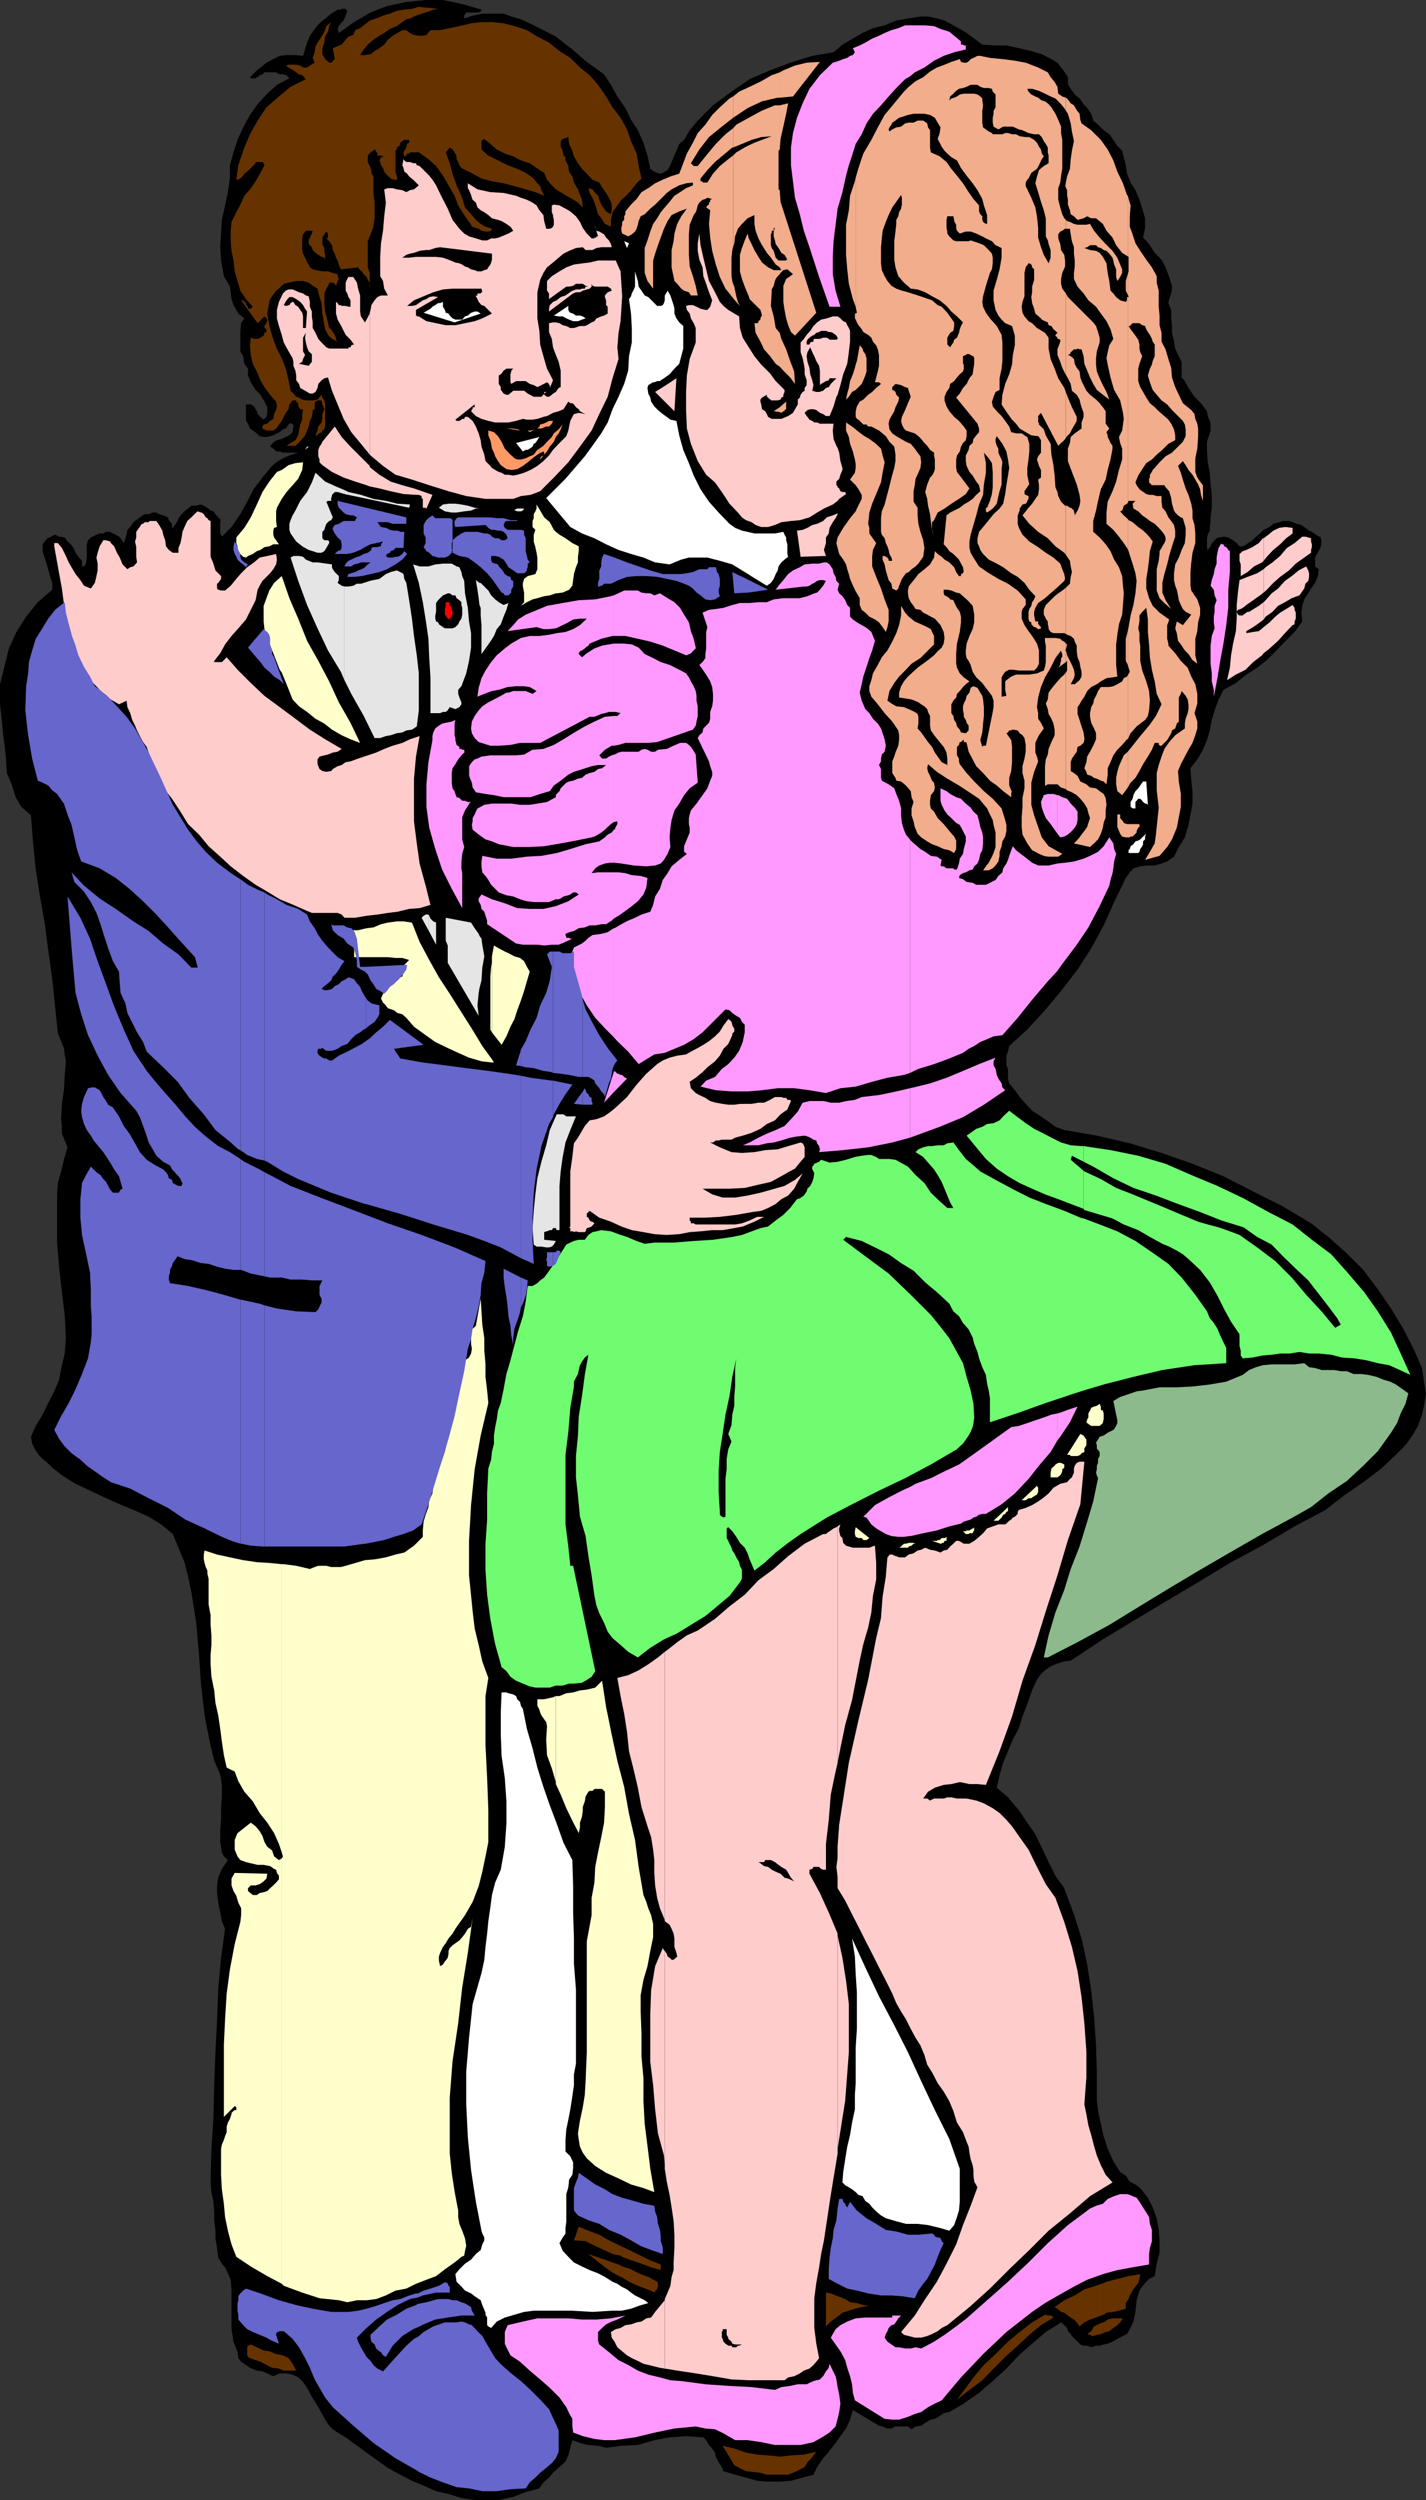 <svg xmlns="http://www.w3.org/2000/svg" width="354.797" height="621.898"><rect width="100%" height="100%" fill="#333333" stroke="none"/><path d="M119.797 2.398V2.7l-.7.399H116l-.5.8v.7l2.098-.7 2.402-.5h5.297l1.902.7 2.399.703 2.199 1L134.199 7l4.098 2.098 4.101 3.203L146 15.398l4.297 3.102L152 21.098 153.598 24l2 2.898L157 29.801l1.7 2.597 1.398 3.102 1 3.2.699 3.3 1 .7.703.3.898.2.5-.2 1.2-.7.699-1.202.8-2 .7-1.598.703-1.7 1.2-1 1.398-2.402 2-2.398 3.8-3.8L182 22.8l4.5-3.1 5.098-2.2 5-1.902 5.5-1.7 5.3-.898 2.2-1.902 2.601-1.5 2.399-1.399L217.199 7l2.899-.7L223 5.099l2.898-.5 3.102-.5h1.898l2.2.5 1.902.5 2.2 1.203 1.597.898 1.703 1 1.898 1.399 2 1.5 2.801.203h3.2L253.5 12l3.098.7 2.601.8 2.399 1.2 1.5.898L264 16.8l.797 1 .902 1.398v1.7l.7 1.199 1 1.402 1.199 1 1 1.398.902 1 1 1.403.5 1.7 1.2 1 1.398 1.398 1.402 1 1 1.403 1 1.5 1.2 1.199.398 1.598.5 2 .3 2.101.899 2.2L282.5 47.3l1 2.398.7 2.2.698 2.402v2.398l-.5 2.399 1.5 1.601 1.399 2.2L289 64.597l1 1.902.898 2.398.7 2.2V72l-.2 1-.5 1.398-.199 1 .7 1.7v2.101l.199 1.7V82.8l.5 2.199.3 1.7.7 1.6L294 90v3.898l.797.903.902 1.699 1.5 2.2 1.598 1.6 1.5 2 .203 1.2.5 1.2.2.898v1.5l-.903 2.8v2.403L300.5 115l.5 2.598.2 2.902.3 2.598v3.203l-.3 2.597v1l-.2 1.2V132l-.5 1-.203.898v2.2l.203 1v-.297l.5-.703.2-.2.3-.8.5-.399.2-.3.5-.5.5-.2 1.398-.199 1 .2 1.199.698.902.7.7.8h1l.699-.5 1.5-1 .902-.898 1-.8.898-.9 1.5-.702.899-.797 1.5-.403.902-.3h1.5l.899.3 1 .403 1.199.297 1 .703.902.699.7.3 1 .7 1.199.7.199 1-.2 1.398-.5 1-.699 1.203-.199.398v2.2l.899.699-.2 1.703L327.2 145l-1 1.398-.699 1.2-1 1.5-.5 1.601-.203 1.7.203 2.199-1.902 2.601-2.399 2.399-2.101 2.203-2.399 2.398-2.402 1.899-2.7 1.703-2.597 2.097-3.102 1.7L303.2 174l-1 2.7-.699 2.398-.5 2.601-.703 2.399-1 2.402-1.399 2.398-1.699 2.2.2 3.101.3 2.602v3.097l-.5 2.7-.5 2.601-.902 3.102-1.5 2.398-1.2 2.399-1.699 1.203-1.398.5-1.703.5H285.2l-1.5.199-1.699.5-.902 1-1 1.398-2.899 6-2.601 5.801-3.098 5.7-3.402 5.3L264 246.5l-4 4.8-4.402 4.798-4.5 4.101-.301 1.399-.399 1V265l.399.898v2.403l.3 1.199 1.403 1.7 1.2 1.698 1.5 1.7 1.597 1.703 2.203 1.398 1.7 1.2 1.898 1.402 2.199.797 8.101 1.402 8.2 1.898 7.902 2.403 7.7 2.699 7.698 3.098 7.399 3.8L319 300l7.2 4.3 4.3 3.4 4.598 4.1 4.101 4.098 3.598 4.801 3.3 4.801 2.903 4.8 2.598 5 2.199 5 .5 3.4.5 2.898-.5 3.101-.5 2.2-1 2.8-1.399 2.399-1.398 2-2 2.101-4.3 4.102-4.5 3.398-4.802 3.301-4.601 3.598-7.7 4.101L314 384.5l-8 4.3-7.902 4.798-8.098 4.8-8 4.801-7.602 4.602-8 5.297-1.601.203-1.7.5-1.699.699-1.398 1-1 .898-1 1.5-.703 1.403-.7 1.699-1 2.898-1.199 3.102-.898 2.898-1.5 2.801-1.203 2.899-1.2 2.902-.898 3.098-.699 3.101 2.797 2.399 2.703 3.203 2.098 3.097 2 2.903 1.601 3.297 1.7 3.601 1.699 3.399 2.199 3.101 2.402 6.5 1.899 6 1.402 6.5 1 6.399.7 6.5.5 7 .198 6.703v7.199l.301 2.598.7 3.203.699 3.097 1 3.102 1.402 3.098 1.7 2.703 1.398.898 1 1.5 1.402.7 1.2.902 1.898 2.398 1.199 2.399 1 2.703.5 2.898.203 2.602v3.097l-.703 2.7-.5 3.101-1.399.7-1 1-.699.902-.699 1-.703 2.398-.297 2.899-.5 2.402-.902 1.898-.7 1.2-1 .5-1.398.703-1.203.699-1.2.5-1 .2-1 .3h-.898l-1.199.398-1-.398h-.902l-.801-.3-1.399-1.4-.699-.702-.3-.5-.7-.7-.199-.8-.703-.7-.797-.699-3.8 2.399-3.403 2.902-3.297 2.898-3.102 3.301-3.398 3.102-3.402 2.898-3.801 2.7-3.598 2.101-1.402.3-1 .7-1.2.7-1 .198-1.398.801-1 .7-1.402.199-1 .703-.899-.703h-3.101l-1 .5h-1l-1.2-.5-.898-.2-6.5-3.898-.699 2.398-1 2.2-1.402 1.902-1.2 1.7-1.699 2.198-1.402 1.602-1.5 2.2-.899 1.898-2.699.703-2.902.797-2.598.203h-3.101l-2.7-.203-2.8-.797-2.7-.703-2.898-.899-.402-1-.801-1.199-.7-1.402-.199-1-.699-1-.8-.899-.7-1.199-.699-.7-4.3-.3-4.102.3-3.801.7-4.098 1.2-4.101.198-3.801.5-2-.5-2.399-.199-2.101-.5-1.899-.699-.5 1.898-.5 1.903-.699 1.5-1.5 1.398-1.402 1.2-1.2 1.402-1.398 1.199-1 1.5-3.402.898-3.098 1.2-3.601.8h-6l-3.301-.5-3.2-1-3.097-.699-3.102-1.398-2.898-1.203-2.902-1.5-3.098-1.7-5.3-3.8L86 606.3l-1.703-1-1.5-1-.899-.903-1-1.5-1.699-3.097-1.601-2.602-.801-1.5-.7-1.199-.898-1.2-1-.902-1.402-.699-1.5-.3h-1.7l-1.597.699-1.5-.7-1.203-.5-1.399-.199L62.2 589l-1-.7-1.199-.8-.703-.902-.2-1.5-1-2.598-.5-3.102v-9.597l-.199-2.703-.699-1.598-.7-1.5-.8-.902-.903-1.5-.297-2.399-.402-2.398v-2.102l-.301-2.398v-2.203l-.2-2.399-.5-2.398-.199-2.403.2-8.199.5-7.601.199-8.399.3-8.199.403-7.7.297-7.902L55 487l1-7.2-.8-1.902-.403-2.199-.5-2.398-.297-2.403V469l.297-1.902.902-2.2 1.5-2.199-1-.898-.5-1-.199-1.403-.203-1.199v-2.898l.203-2.602v-2.898l.2-2.903V444l-.403-2.602-1.5-3.398-.899-3.8-.8-3.9-.7-3.6-.898-7.9-.5-7.402-.703-7.898-1.2-7.5-.8-3.8-.899-3.602-1.5-3.598L43 381.598l-2.902-2.399L37 377.301l-3.8-1.703-3.403-1.399L26 372.5l-3.602-1.7-3.601-1.702L15.398 367l-1.199-1-1.199-.902-1.203-1.2-1.2-1-1-1L8.7 360.5l-.7-1.402-.3-1.7 1.198-2.699 1.7-2.8L12 349l1.5-2.902 1.2-2.899.698-3.601.7-2.899.3-3.8-.3-5.801-.7-5.7-.699-6.3-.5-6v-12l.2-2.797.8-2.903.7-2.898.898-3.102L15.398 282v-1.902l-.199-1.7.2-3.8.5-3.399.199-3.8.3-3.399-.3-1.7-.2-1.6-.699-1.7-.8-1.902-.7-6.797-.699-6.703-1-7.2-.902-6.898-1.2-6.8-1-6.4-.699-7-.5-6.5-2.402-2.1-1.399-2.4-1-3.202L1.7 192.3l-.199-3.403-.3-3.097-.403-2.903-.297-3.097L0 175v-4.8l1.2-4.802 1-4.097 1.898-4.102 2.402-3.8 2.898-3.598L13 146.699V145l-.703-2.2-.5-1.902-.7-2.199-.5-1.601v-1.7l.5-.699.7-.8.5-.2 1.402-.699 1 .5 1.399.2.699 1 .8.698.7.903.5 1.199.703 1 .898 1v1.398h.5l.5-.699.2-1.5v-3.3l.3-1 .7-.7L24 133l.797-.3h.902l.7-.4h1l.699.4.699.3.8.5.403.398.797 1.2.402-1.2.301-.898.2-1.2.698-.702.801-1.2.7-.5.898-.699 1.203-.8h1l1-.399h.898l.7.398 1 .301 1.199.5.203.7.797.902v1H43l.5-.703.7-1 .198-.7.801-1 .7-.699.898-.699.8-.7h1.2l1.203-.3.7.3.898.5.8.7.7.2.5.698.699.801.703.7-.203.199v3.101L55 133l.2.5 2.398-2.402 2.199-3.2 1.703-3.097 1.7-3.301 2.097-2.7 2.402-2.902 1-.898 1.7-1 1.601-.7 2.2-.702h-3.802l-.8-.297h-.899l-.699-.703-.8-.5.5-.7.5-.5.698-.398 1.2-.3 1-.5.902-.4.797-.8.203-1.402v-.5h-.203v-.2h-.5v-.3l-.5.5-.7 1-.699.203-.8.699-.7.3-.898.5-.8.2-.7.2h-.902l-1-.2-.7-.7-1-.702-.699-.5-.5-1.2-.5-.699v-4.101h1.2l.8.5.399.703.3.5.2.699.699.7.8.698.7-.699.203-1v-1.398l-.703-1.403-1-1.699-1.2-1.199-1.199-1.902-.699-1.7V91.7l-.902-1.199-.297-1.902-.703-1.2v-5.097L60 80.398l.797-1.199-1.5-1.199-.5-.902-.7-1.2-.5-1.5-.199-1.699-.199-1.398-.8-1.403-.7-1.199L55 64.801l-.203-3.301.203-3.402.2-3.399.8-3.601.7-3.297.5-3.403v-3.3l.898-3.2 1-3.097 1.402-3.102 1.7-3.101 1.898-2.7 2.199-2.398 2.601-2.402L72 19.5l-.703-.8-.899-.2h-.8l-.899-.5h-2.902l-.5.5-.5.2h-.2l-.5.5h-.199l-.3.3h-1.2l-.199-.3 1.399-1.4 1.199-1 1.5-1.202L68 14.699l1.598-.8 1.699-.2H73.5l1.898.2.5-1.598.5-1.703.7-1.7L78.297 7.2 79.5 5.801l1.398-1.203 1.5-1.2 1.602-1h.797L85 2.2h1l.398.5L86 3.9l-.3.699-.2.5-.703.703-.5.699-.297.7.297 1 3.8-2.7L92.2 3.098 96.297 1.5l4.8-1 4.801-.5h4.301L115 1l4.797 1.398"/><path fill="#630" d="m109 2.2-1.203.198-.7.301-1.199.399-1 .3-1.398.5-1.5.7-.902.203-1 .699-1.399 1L97 7.2l-1.402 1-1.2.698-1.5 1-1.398 1.2-1 1.203-.902 1.398h1.199l1.402-.199 1-.8 1.2-.7 1.199-.902.902-1.2 1.2-1 2.398-1.398h1l.902.7 1 .5 1.2.198h1l.898-.199 1-1.199h2.402l4.797-1 2.902-.7 2.598-.3h2.601l2.899.3 2.703.7 3.098 1 2.601 1.598 2.899 1.5 2.601 2.101 2.7 1.7 2.398 2.402 2.402 1.898 2.098 2.399 2 2.902 1.601 2.7 2 2.6L156 32.2l1 2.898 1.398 3.101.5 3.102.7 3.097-1.2 1.2-1.199 1.5L156 48.5l-1.402 1.2-1 1.398-1.2 1.703-.398 1.898v1.7l-1.5-.7-.902-1.398-.801-1-.399-1.403-.5-1.5-.5-1.199L146.7 48l-.3-1.2 1 .298.699.902.699.7.3 1 .5 1.198.7 1 .5.7L152 53.3l.2-1v-1.203l-.2-.899-.5-1-.703-1.199-.5-.7-.7-1-.5-.902-1.699-.699L146 43.2l-1.203-1.2-1-1.402-1-1.7-.399-1.398-.8-1.7-.2-1.702-1.398.5-.5.5V36.5l.5 1 .2 1.2.5.398v.8l.698 1.403.2 1.398.8 1.2.399 1.5 1 1.699.5 1.402.5 1.2.203 1.898-1.203-1.2-1.399-.898-1.5-.8-1.398-.9-1.203-.702-1-1-1.2-1.399-.699-1.699-1.898-1.2-1.703-1.202-2.2-.7-1.898-1-2.101-.699-2-1L122 35.801l-1.5-1.203-.5.203-.203.297v2.101l1.703 1.5 4.797 2.399 2.402.902 2.098 1 2 1.398.703 1 .898.903.301 1 .7 1.398-2.2-.898-2.402-.703L128 46.3l-2.703-.703-2.899-.5-2.601-.7L117.199 43l-2.402-1.2-.5-.702L114 40.3l-.402-.703v-.7l-.301-.699-.2-.3-.5-.7-.699-.5-1 1.2 1 2.699.7 2.601 1 2.899 1.199 2.601.902 2.899 1.7 1.902 1 1.2 1.199 1 1.199.698 1.601.5-.199.5-.699.2h-.703l-1-.2-.7-.5-.699-.199-1-.3-.199-.5L115.5 53.5l-1.5-2.402-.902-2.399-1.5-2.601-1.399-2.399-1.699-2.398-1.902-1.703-2.399-1.7H102l-.203.301h-.5l-.2.5-.5.2-.199-.7v-.3l.2-.399.5-.8v-.2l.199-.7.5-.3v-.7h-1.2l-.5.298-.5.402-.199.8-.5.2-.199.7-.3.3v5.2l.3 1 .2 1H98l-.8-.302L96 43.2l-.402-.5-.301-.898-.5-.703-.2-.797-.199-.403.2-.3.199-.5h.5v-.2l-.5-.199h-.899v-.8h-.3v-.4l-.399-.3-1 .698-.699.801v1.602l.5 1 .398 1V43l.5.898V48l.301 2.2v4.1l-.3 2.098-.7 1.903L91.5 60v6.5l.5 1.398v2.7l.2 1.203-.2-.703V70.3l-.5-.703-.3-.7-.7-.699-.5-.699-.402-.3-.5-.7-4.301.5-.5-1.2-.297-1-.402-.702-.301-1-.5-.899-.2-1.199-.699-1-.699-.7.399-.202v-1l-.399-.5-.5.703-.5.797v1.601l.5 1v1.2l.2.5v1.199l-.2-.5-.699-.2-.8-.5-.7-.5-.703-.699-.2-.699-.8-.8v-.9l1-2.202-.2-.2h-1.5l-.699.903-.199.797v3.101l.2.899.5 1 .5 1.203.398.5.3.699.7.5.703.2 1.7.3h1.398l1.199.398L84 68.2v.5l.297.7-.297.5-.402 1.199-.301-.5-.5-.297h-.899v.297L81.2 71.8l-.5 1.2v2.898l.2 1.602.3 1.2.399 1.5.3 1.398.5.3.2.403.199.297.5.703v.199l.3.5v.5L84 85l-1.402-.7-1-1-.7-1.402-.199-1L80.2 78l-.2-2.602-.5-1.5-.3-1.199-.2-.898-1.203-.703-1-.797-1.399-.403H73.7l-1.902.403-1.2.297-.5.5-.699.703-.699.5-1.5 2.097-.199.7L66.5 78l.5 2.898.7 2.602 1 2.898 1.398 2.7 1 2.601.699 2.899.5 2.601.703.7.7.8.698.2.801.5.899.199h1.699l1.203-.2 1-1.199.2.7.5.699.198 1v5.5l-.199.5v.203l-.5.297-.199.402-.5.3h-.3l-.2.5h-.5l.5-1.202.2-1 .8-1 .2-.899V103l.5-1.2-.5-1.202-.2-1h-1l-.5.3-.203.403v1.5l-.5.199v.3l-.2 1.4-.5 1-.3 1.398-.399 1-.5 1.203-.699.898-1.699 1.7h-2.203l1-.7 1.203-.699.7-1.2.198-1.202.301-1.5.5-1.2V103l.2-1.2h-.7l-.3-.5-.2-.202v-.797l-.5-.403v-.3h-.902l-.797 1-.203 1.203-.7.898-1 2-.5.7-.898 1.199-.699.5h-1.703l-.5-.297h-.2l-.3-.203v-.5l.3-.5.903-.2.7-.699.8-.5.2-1.199.5-1 .198-.902-.199-1.2-1.5-1.699-1.402-1.898-1-1.703-.899-2.2-1-1.898-.5-2.2-.199-2.402.2-1.898.8.3h.899l.699-.3.8-.5.2-.7.5-.202v-.7l-.5-.3v-.5l.5-.7V80.2l.203-.3v-.4l-.203-.3-.5-.5-1.7 1.698L60 74.7h.5l.297.399.402.3v.5l.301.2.2.203v.5h.698l.5-.5-1.699-1.903-1.402-2.097-.7-2.403-.699-2.398-.3-2.7-.5-2.402-.2-2.398v-2.402l.2-2.399 1.199-2.398 1-1.903 1-2.199 1.402-1.601 1.399-2L64.797 43l1-1.902-.2-.5-.3-.297h-1.7v.297l-.699.703-1.398 1.398-.703.5-.297.5-.703.7-.7.3h-.3l.5-3.601 1.5-4.399 1.402-3.3L64.098 30l2.199-3.3 3.101-2.7 2.899-2.402 3.8-1.899-.199-.199-.699-.8-.8-.2-1.399-1-.703-.402-.5-.297-.7-.5.7-.203h1.902l1 .203.7.5h1l.699-.5 1.199-.703-.5-1.2.5-1.398.203-1.5.7-1.2.8-1.202.7-1.2.5-1.398 1.198-1-.5 1-.3 1.398-.7 1.2-.199 1.5L80.2 12v1.5l.7 1.2 1 .898h.699v-.2h.199v-.3l.5-.399-.5-2.699L84 11.5l1-.402 1-1.2.7-.8 1.198-.399.5-1.199 1.2-.5.902-.7L92 5.099l1.598-.5 1.699-.7 1.703-.5 1.7-.699 1.698-.3 2.102-.2 1.7-.5 4.8.5"/><path fill="#f2ad8c" d="m182.398 74.2 1.7 1.898-.5-1-.399-1.399-.3-1.398-.2-1-.3-.703v3.601m-.001-3.601-.199-.7L182 68.7v-4.601l.2-1.899.198-.699V38.7l-1.199.898-2.101 1.703-1.7 1.898L176 45.4h-1.203v-.301h-.5v-.7L176 42.301l1.898-2 1.899-1.602 2.402-2h.2v-4.8l-1.899 1.5-2.402 2.402-2.399 2.898-2.101 2.602h-1l-.2-.203-.5-.5L174 37.199l2.398-3.101 3.2-2.598 2.8-2.2V24l-.898.5-2.402 2.2-1.899 1.898L175.5 31l-1.902 2.098-1.2 2.402-1.5 2.7-.898 2.398-1 2.601-2.203.7-1.899.8-1.898.899-1.703 1.203-1.7 1-1.199 1.699L157 50.898l-1.402 1.7v.703l-.301.5v.898l-.5.5v.7l-.2.8v.7l.2.699 1.5.703.902-.5.801-.703.398-.7.301-1 .2-.898.5-1.2 1-.5 1.398-1.402 1.203-1L165.898 48l1.2-.902 1.902-1 1.7-.5 1.698-.2v.7l-1.699.703-1.5 1-1.402.898-1.2 1.5-1.199 1.399-1 1.203-.898 1.5-1 1.398-.703 1.899-.7 2.203-.699 1.898v6.2l.7 2L162.5 71.8v-7l.5-1.703.7-2.098.698-1.902.801-2.2.899-1.898 1-1.5 1.902-.902 1.898-.7L169.5 53.8l-1 1.898-.703 2.399-.2 1.902-.5 2.2v4.3l.5 2.398.2 1 .703.7 1 1.203.7.5 1.198.398.5.801h1.7l-.5-2.402-.7-2.399-.8-2.398-.2-2.903V58.3l.2-2.403 1-2.398.5-.7.199-.5.3-1.202.403-.7.797-.699.703-.199.5-.3 1.2.3-.5.2v.5l-.302.198v.5l-.398.2-.3.5 1 .703-.302 3.398.301 3.399.5 3.3.899 3.403 1 3.097L180.5 71.8l1.7 2.097.198.301v-3.601"/><path fill="#f2ad8c" d="m182.398 61.5.301-1 .2-1.7.699-1.902 1-1.199L186 54.301l1.7-.801v2.2l.3 1.698.7 1.903.898 1.699 1.199 1.898 1 1.2L193 65.8l1 .699V47.3l-.3-.202V37.5l.3-.3v-11h-1.203l-3.399 1.398-3.101 1.703L183.199 31l-.8.898V36.7l2.199-.898 2.402-1 2.398-.703 2.602-.2-1.902.7-2.399.902-2.101 1-2.399 1.398-.8.801v22.8m-.001-32.2.301-.202 3.301-2.2 3.598-1.699 3.902-.898h.5V18l-2 .7-2.602 1.5-2.898 1.398-2.602 1.203-1.5 1.199v5.3M194 102.5l.398.2.5-.4h.301v-.3l.399-.2v-1.902L194 101.301v1.199m0-1.2-1.5 1 1.5.2zm0-10.1.898 1 1.7 1.698 1.199 1.602-.2-3.102-1-2.597-1-2.903-1.199-2.597-.398-1.5v8.398"/><path fill="#f2ad8c" d="m194 82.8-1-1.202-.5-2.899-.703-2.601.203-3.399V72l.5-.902.297-1.2.203-.5.5-.699.5-.5v-1h-1.5l-1.402-.699-1.5-1.2-.899-1.402-1-1.699-.699-1.5-.703-1.398-.297-1.203-.703 1.703-.7 1.898-.5 1.7V67.5l.5 1.898.7 1.903L186 73l.297.7.203.698 1.5 1.5.398.403.801.797.2.703.199.699-.2.2-.199.5v.3l-.5.398v.301l-.3.2h-.7L188 82.8l1.2 2.2.898 1.898 1.5 1.7L193 90.5l1 .7v-8.4m0-14.6.2-.302.698-.699 1-.199 1.399 1.2-1.7 1.198-.699 1.7v4l.301 2 .399 2.101.5 1.7.699 1.699 1 .902 5.3-5.7-8.898-27.6-.199-2.9v19.2l.398.7H194v1m0-31 .2-2.602.698-3.098.7-3.2.5-2.6-2.098.5v11m0-12.9 3.297-.3L204 15.398l-3.3.2-2.903.703-2.899 1.199-.898.5v6.3m18.898 122.798.301.5.7 1.203v1.699l.5 1.2.898.698 1 1 1.402.7 1 .703.899 1.199.8 1.2.399-1.2.3-1.402v-2.899l-1-2.601-.898-2.7L218 143.5l-1-2.602v-2.597l.2-1.5.8-1.703-1-1.399-.703-1v-1.398l-.297-1 .297-2.801.703-2.2 1-2.402 1.2-2.898.398-2.402.5-2.598-.5-1.7-.399-1.702-1.5-1.399-1.402-1-1.5-.898-1.598-1.203-.3-.297v13.898l.699 1 .8 1.399v1L213.2 126.5l-.3.7v19.898m-.002-19.898-1.398 1.698-1.703 2.403-1.399 2.398-.3 1.399.3 1.203.399 1.5 1 1.398.703 1.2.297 1.199.402 1.203.301 1.199.5 1.2.7 1.5.198.398v-19.899m0-10.801-.199 1.2-1.199 1.703 1.398 1.398v-4.3m0-9.599-.898-.702-1.5-1v2l.7 1.601.3 1.7.7 1.902.5 2 .198 1.199v-8.7m0-9.8 1.5-1.5.399-.902.5-1.2.3-1v-3.3l-.3-1-.5-.7-.2-.699-.699-.8-.3 1.699-.399 2.203-.3.898V97m-.001-6.3-.199.8-.5 1.598-.699 1.703-.3 1.699-.403 1.398-.297 1.5.7-.699.8-1.199.898-.5v-6.3"/><path fill="#f2ad8c" d="m212.898 79.5.301.7.399.698.8 1 .399.7L216 83.3l.797.699.402 1 .801.898.398 1 .301 1.403V91l-.3 1.398-.399 1.5-.3 1.2h1l.5.402-1.2 1-1 1-1 .7-1.203 1.198-.899.5-.699 1.2-.3 1.203v1.398l.3.5.399.2 1.199 1.199h.8l.403.5h.797l1.902 1 1.7 1.402.898 1.398 1.203 1.2.297 2v1.601l-.297 1.7-.5 1.699-.902 3.601-1 3.801-.7 1.7-.199 1.698v3.403l.2.699.699.898.3 1.2.399.8.3.903.2 1 .5.898.203.801h-.902v-.3l-.301-.5-.399-.2-.3-.2h-.5v.9l.5 1.198.3 1.5.399 1.403.3 1 .7.898.203 1.2 1 .5.5-.5.2-.7.5-1.199.198-.5.5-.7.5-.702.7-.297.699-.703 1-.7.703-.699.7-1 .5-.699.3-2.2-.3-1.902-.7-2.097-.5-2-.203-2.102v-1.898l-1-1.5v-2.602l.3-1.5.2-1.601.703-1.5.5-1.2.2-1.398-.2-1.5-.703-.902-.7-1-1-1.2-1.199-.5L223 108.5l-1-.7-.703-1-.2-1.402.2-1 .5-.898.703-1.2.297-1 .703-1.402.2-1-.7-.699-.203-.699-.297-.3-.5-.2v-.7l.797-.8 1.402.3 1 .5.7.2.199.7.5 1.5-.7 1.6-.699 1.7-.8 1.7-.2 1 .2.898.5 1 .5.5 1.199.402 1 .3.902.7.7.7.8 1 .7.698.698 1 1 .7v.703l.2 1v2.398l-.2.7-.5.902-.5.5-.699 1.699-.5 1.898.5 1.7.2 1.703.5 2.097.199 1.7.3 2.203v-1.903l.5-.5.899-1.898 1.703-1 1.7-1.2 1.898-1.202 1.699-1.2.902-1.398-2.402-3.2-.7-.902-.199-1v-2.097l.2-1 .699-1 .3-1.203.5-.899.7-.699.203-1v-1.402l-.703-1-1.2-1.399-1.199-1-1.199-1.398-.699-1.203-.5-1.5v-.899l.5-1.199.7-1 .198-1 1-.7.7-.902.699-.8.8-.7.2-.699v-1l-.2-.199v-1.902l.7-.297.203-.203h.7l.3.203.5.297h.2l.198.5V90.5l-.199 1.2-.199 1.398-.8 1-.7 1.402-.902 1-.801 1.398-.899 1 4.5 5.5.801 1 .399 1.2v.902l-.7.8-.699.9-.199 1-.8.698-.2 1-.703 1.403v1.398l.203 1.2.7 1.5.8.902.898 1.5.7.898.3 1.5-1 .899-.898 1-1 .703-1.203.699-1 .8-2.399 1.2-.898.7-.703 7.198.703.7.7 1 1 .703 1.398 1.398.5 1 .5.899.199 1.203h-.2v.297l-.5.203v.5h-.5l-.699-1-.5-1.203-1.199-1.2L235 139.2l-.703-.699-1-.7-.7-.702-.199 1.601-1 1.7-1.398 1.199-1.5 1.203-.902 1.199-1 1.2-.5.698-.2 1v.7l.2 1.203.5 1 .699.898.5.801 1.203.2.7.698 1 .5.898.5 1 .5L234 155.5l.797 1.7.203 1.5-.203 1.398-.5 1-1 .902-.899 1-1.5 1.2-2.601 1.898-2.399 2.203-1 1.199-.699 1.2-.5 1.6v1.2l3.098.5.8.3.903.4.7.5.8.5.7.698.198.7.5 1v2.402l.2 1.2 1 1.398 1.199 1.5 1 1.203.703 1.398.2 1.5v1.602l-1.403-.703-1-1.399-.7-1-.699-1.398-1-1.203-.699-1-1-1.399-.902-1L228.5 180v-1.7l-.203-.702-.7-.5-1.5-.7-1.199-.5L223 175.7l-1.203-.699-1-.7.5-2.402 1.203-2 1.2-1.597 1.5-1.5 1.597-1.703L229 163.7l3.398-3.398V158.2l-.5-1-.3-.699-.899-.5-1.5-.7-1.601-.702-1.5-1.2-.899-1-1-1.699v2.399l-.5 2.402-.699 2-1 2.098-1.203 2.203-1.399 1.699-1 1.898-1.199 2.102-.402 1.7-.5 1.5v1.198l.5 1.403 1.601 1.898 1.7 2.2 1.902 2.1 1.5 2.2.2 1.198v1.2l-.2 1.402-.703 1.7-.297 1-.5 1.198v2.903l.797 1.199.203.7 1.2.198 1.198 1 1.2 1.403.199 1.5.5 1.199-.5 1.598v1.703l.5 1.5.3 1.398.7 1.7.902.902 1.5 1 1.2.699 1.398.5 1.5.7 1.402.3 1.2.7.5-1v-2.102l-.5-1-1.2-1.399-1.402-1.699-1.5-1.5-.899-1.602-.8-.8-.2-.899v-1l.2-1.398.8-1 .2-.903-.2-1.199-.5-.5-.5-1.199-.5-1-.199-.902.2-1 2.199 1.902 2.601 1.7 2.899 1.698 2.601 1.7 2.399 1.601 2 2.399.699 1.5L247 204l.2 1.2.5 1.898v3.601l-.5 1.5-.403.899-.797 1.5-.703.902-.7 1H246l1-.5.7-.7.698-1 .301-1.402v-1l.5-1.398.2-1.2.699-1.202.3-1.399v-1.5l-.3-1.199-.899-2.902-2.199-2.399-2.203-1.898-2.399-2.403-1.898-2.097-1.703-2.203-.2-.7v-.699l-.5-.8V185.8l.5-.5.2-.703h.3l.5-.5h.2v.5h.5l.203.203.5 2.199 1 1.898.898 1.7 1.7 1.703 1.699 1.898 1.703 1.2 1.598 1.402 2 1.5v-1.203h.199l-.7-1.7V193.5l.5-1.7.2-2.202V185.8l-.2-1.703-1.199-1.7.399-.199.3-.5h.5l.2-.199H252l1.2.2.5.698.698.5.5.7.301 1.703v1.7l-.3 1.7-.5 1.898v1.703l.5 1.898v1.899l-.5 2.402v2.398l-.2 2.403v2.398l.2 1.899 1.199 2.203 1.199 1.699.8.398.903.5 1.2.5 1 .2h2.597l1-.7-3.399-1.898-1.699-2.2-.902-2.6-1-2.9-.7-2.6v-5.5l.7-2.7 1-2.602L258 188.2l-.402-1v-2.398l.402-.903.5-1 .5-.699.7-1-.7-1.398-.703-1v-1.403l-.297-1.5.297-2.398.703-2.602 1-2.398 1.398-2.402 1.2-2.399 1.402-1.898V162l.297.7v.8l-.297.2v.698l-.203.7v.3l-.5.7 1.902-1.399v-2.898H265l.2-.301v-1.402l-.403-.5-.5-.2-.5-.5-1.2-.199H260v.899l.2 1v4.101l-.2 1.2-.3.902-1.7.699-1.902.3h-3.301l-1.2.5-1.199.9-.3.3v2.098l.3 1.5-1.199.203V168.5l.399-.7.5-.702 1-.5H252l1.5.203h3.797l.703-.703.5-1V161.8l-.5-1.703-1.203-1.899-.899-1.199-1-1.5-.699-1.602V152.2l.2-.699.8-1v-1.402l-2-2.2-2.402-1.699-2.399-1.199-2.8-1.7-2-1.402-1.399-2.199-.699-1.199-.3-1.2v-1.6l.3-1.7.7-2.402.698-2.399.7-2.699 1-2.402.199-2.598.5-2.902V115.2l-.5-2.601L246 114l.797 1.2.203 2.198v3.801l-.203 1.7-.5 1.699-.7 1.703h-.3v.898l.3.301 1.403-1 1-1.2.398-1.902.301-1.199.5-1.699v-3.8l.2-1.7-.2-.7-.5-1-.3-.702v-1l-.399-.7-.3-1v-.699l.3-.699 1.398 1.898 1 1.903.399 2 .3 2.097-.3 1.903-.399 2.398-.3 2.2-.5 2.402-.899 1.199-1.5 1.398-1.199 1.5-1.402 1.7-1 1.203-.399 1.597v1.2l.399.8.3.903.7 1 1.402 1.398 2 1 1.598.899 2 1.5 1.601.902 1.7 1.5 1.199 1.7 1.5 1.6-.301.798-.5.703-.2.898-.5.801-.199.7v1.698l.2.7.5.203v.5l.699.699h.3l.403.3.297.2h.203l.5-.2v-.3l-.5-.5v-.2h-.203v-.702h-.7l-.3-1.5v-.899l.3-1 .7-1.199 1.703-1.2 1.598-1.402 1.699-1.5 1.5-1.398.203-.5-.203-1.2-.5-1.202-.5-1.399-1.7-1.5-1.898-1.199-1.902-1.402-2.2-1.399-1.699-1.699-.898-1.7-.3-1v-2.1l.5-1.2v-.5l.5-.7.198-.3.801-.2.399-.5v-.202l.3-.5v-.7l-.699-.3-.3-.2v-.699l.3-.5.399-.5.3-.5.2-.199-.5-2.2v-1.902l.3-2.097.2-2v-1.903l-.5-1.699-.399-.199-1-.7h-1.402l-1.2-.3-.5-1.402-1-1.399-.898-1.199-1.199-1.2-1-1.202-.203-1.2.203-.5.2-.699.5-1.199 1-.5v-2.902l.5-2.399.198-1.898v-4.602l-.199-1.898L248 81.098l-1.703-1.899-1-1.398-.7-1.5-.199-1.203.2-1.399.699-2.601 1-3.2.5-.898.203-1.5v-1.402l-.203-1-.797-.899L244.797 61l-1.2-.5-2.097-.7-.5.2h-3.102l-.699-.2-1-1-.5-.702v-.5l-.199-.899v-2l.2-.898h1.5l.198.898V55l.5.898v.801l.2.7.699.699 1.5-.5h1.203l1.398.5 1.5.703.899.5 1.5.699.902 1 1.5.7v2.398L248.7 67l-.7 2.598-.8 2.703v2.398l.5 2.399.698 1.402.801 1 .899.898 1.699.7.703 2.402v2.398l-.5 2.403-.203 2.398-.7 2.399-1 2.402-.699 2.7-.199 2.398.899 1.402.699 1 1 1.398 1 1 .902 1.2 1.5.902 1.399.8 1.699.2.203.2.5.8v3.098l-.703.902-.297.8.297.9.203.698.5 1v1.903l-.703.5.203 1.398v1l-.203 1.399-.7 1-.8 1.203-.899 1-.699.898-.8 1 1.699 2.102 2.199 2 2.402 1.597 1.899 2 2.199 1.602.402.5v-16.5H265l-.203-.8-.5-.9-.297-1v-1.202l.297-.899.5.7.203.902.2.297V73l-.903-1.2-.297-1.202v-1.2l.297-1.5.703-1.597v-1.5l-.203-1.403L264 62.2l-.203-1.5-.5-1.398v-1l.5-.703.5-.2.703-.5h.2V24.301l-.903-.301-1-.7-.2-1.702-.699-1.2-1-1.199L260.7 18l-2.402-1.2-3.098-1.202-2.699-.5-3.102-.399-3.101-.3-2.399-.5h-.699l-1 .5-.699.3-.3.399-.7.5h-.703l-.7-.2-.3-.699-2.098.7-1.699.699-1.902.703-1.7 1-1.699 1.398-1.902 1-1.7 1.399-1.199 1.203-2.398 2.898-2.402 2.899-1.7 3.101-1.601 3.102-2 3.398-1.2 3.602-.699 2.398v32.102l.301 1.5-.3.199v1.5"/><path fill="#f2ad8c" d="M212.898 78h-.199v1.2l.2.3V78m-.001-33.8-.199.898-1.199 3.601-.3 3.602-.7 3.597v7.5l.297 3.602.402 3.598 1 3.8.7 1.903V44.199M265.2 196.3l.3.298 1.2.5 1.198.703.899.898 1 1.2.703 1.199.297 1.203.402 1.199-.402 1.2-.297 1-.703 1-.7.898-.5.703-.699.797-.699.703 4 .898 1-.898 1-1 .7-1.403.5-1.5.199-1.199.5-1.398v-1.703l.199-1.399-.2-1.699-.5-1-1-.7-.898-.702-1.5-.2-.902-.8-1.5-.7-.7-1.398-.898-.7-.8-.5v-2.202l.3-.899.7-1 .5-.699.199-1.2.699-.3.8-.7.2-.702v-.5l-.2-1.399-.5-1.5-.5-1.601-.5-1.5v-1.7l.5-.699.5-.898.7-1 .703-1.403 1-1 1.398-.699 1-.699 1.399-.8 1.5-.2 1.203-.2-.3-2.902v-5.097l.3-2.403.398-2.597.801-2.403.2-2.398.199-2.902-.2-1.899-.199-2.398-.8-2.203-1.2-1.899-.902-2.101-1.2-1.7-1.5-1.699-1.597-1.398v-2.703l.7-2.598.5-2.402.698-2.899 1.2-2.398.5-2.403.699-2.597.5-2.703v-.7l-.5-.699-.297-.699-.402-.8v-.4l-.301-.8.3-.402.403-.5-.902-1.2v-3.097l-.7-1-.8-1-.899-.903-1.5-1.199-.902-1-1.2-2.398-.3-.903-.2-1.5-.699-.898-.5-1-.199-1.2-.8-.702-.7-.297.5-.203.2-.5.3-.2.5-.5h.7l.199-.199.5.2h.5l.5 1.699.199 1.902.703 1.7.7 1.698.8 1.602.898 1.5 1.5 1.2L276 99.397l-.703-1.898-.899-1.7-.8-1.702-.7-1.7-.199-1.699v-1.601l.2-1.7.699-2.199V84l-.399-1.402-.5-1.5-.699-.899L269.797 78l-1.899-1.902-2.199-2.2-.5-.898v45.598l.301.703.2.699v2.2l.5.898.198 1-.199-.7-.5-1-.5-.898V138l1 1.5.2 1.398.3 1.403-.3 1.199-.2 1.7-1 1v11.5l.301.198.898.301.801.7.2.699.5 1V162l.199 1.5.5 1.2.199 1.198.3 1.2v1.203l-.5.898-1.199 1h-1l.801-1.5.2-.898-.2-1.203-.5-1.2L265.5 163l-.3-1.2v2.9l.3-.302v2.403l-.3.5v29"/><path fill="#f2ad8c" d="m265.2 167.3-.403.5-.797.7-.902 1-1 1.2-.7.898-.5.703L260.7 174l-.5 1 .5 1.398.2 1.2.699 1.203.5 1.199.3 1.5v1.398l-.8 1.7-.7 1.703-.199 1.398-.5 1.2-.199 1.699v4.8h.2l.5-.3h2.398l.902.8 1.2.403v-29m-.001-5.801.3-1.2-.3-.202zm0-15.3-.903.698-1 .7-.899.703-2.199 2.199-.5 1.2v1.198l.301.5.2.5.5.7v.703l.198.699v.5l.5.7.7.3h2.699l.402.2v-11.5m.001-89.302h1l.198 1.403L266.7 60l.5 1.5v1.598l.2 1.703v1.5l-.2 1.597v1.5l.899 1.903 1.5 1.699 1.199 1.7 1.902 1.6 1.2 1.7 1.398 1.898 1 2 .703 2.403-1 1.597-.402 1.7-.301 1.5.3 1.601.7 3.2L277.2 97l1.5 2.598.7 3.101.199 1.5-.2 1.399-.199 1.5-.8 1.601.3 1.5.5 1.399v2.703l-.8 2.597-.7 2.903-.902 2.398-1.2 2.602-.3 2.699v2.8l1.703 1.5 1.398 1.7 1.2 1.598 1 1.5v-7.5l-1-.899-.899-1 .5-.199.2-.5.199-.7.5-.3.3-.2.2-.202V48.699l-.2-.199-1-2.902L278 42.699l-1-2.8-1.402-2.7-1.7-2.398-2.398-2.403-2.402-1.699-.301-.898-.2-1.5-.699-.903-.699-1.199-.8-.5-.899-1.199-.3-.2v32.598M280.598 208.3h.5l.199-.202h.5l.703-.7.297-.3v-.399l.402-.8.301-.2V205h-2.902v3.3m0-3.3h-.2l-.8-.3-.2-.4-.699-.8v-.902H278v3.101l.398 1 .301.7.5.699.899.203h.5V205"/><path fill="#f2ad8c" d="m280.598 195.898.699-1.199 1.203-1.199 1-1.7.898-1.702 1.2-1.899 1-1.699.699-1.7h1v.5h.203v.2h.5l.7-.7.698-.702.301-.5.7-1.2.199-.699.8-.5.399-1.199.5-.5v-6l.5-.902.203-.7 1 1.2.5.902.2 1.2v1.198l-.2 1-.5 1.403-.203 1.199v1.2l-2.399 1.698-1.5 1.7-1.199 1.703-.699 1.898-.703 2.102-.5 2v4.297l.5 4.3-.5 4.801-.2 1.899-.3 2.203-1.2 2.097-1.199 2 3.602-1 1.898-2.199 1.2-1.898 1.199-2.903.5-2.597.5-2.602V197.5l-.5-3.102-.2-2.597.7-1.703 1-1.899.902-1.699 1-1.7.7-1.902.5-1.699V179.5l-.7-2.102.7-2.398v-2.402l-.5-2.399-1-1.898-.899-2.203-1.703-1.7-1.399-1.898-1.699-1.902v-.5l-.3-1.2V155.5l.3-.7.2-.702-2.399-1.7-1.703-1.699-.899-1.898-.699-2.403V144l.399-2.402.3-2.399.2-2.101.699-2.399-.7-1-.898-1-1-.898-1-.703-1.402-1.2-1-.5-.2-.3v7.5l.2.5.5 1.601.703 2.2.5 1.699.297 1.902-.297 3.098-.5 2.902-.703 2.598-.5 2.902-.2 1v8.398l.5 1.7-.5.902v15.898l.7-1.5 1.5-1.699.902-.699 1.2-.902.699-1 .3-1.399.2-2.398-.2-2.403-.699-2.398-1-2.7-.5-2.402v-3.8l-.199-1.2V157.5l-.3-1.2.3-1.702v-1.5l.7-.899 1-1 .398 2.899v3.101l.3 3.102.2 3.199.5 3.098.699 2.902.5 3.098 1.203 2.601-1.402 2.899-1.7 2.402-2.199 2.598-1.902 2.402-1.2 1.5v8.898"/><path fill="#f2ad8c" d="m280.598 187-1 .898-1.2 2.7L278 192l-.3 1.5v1.598l.3 1.703 1.2 1 .898-1.203.5-.7V187m0-19-.2.3-.8.4-.399.8-1.199.7-1 .5-1 .198h-2.102l-.699 1-.5 1.2-.5.902-.199 1-.5.898-.3 1.5v.903l.3 1.5.7 1.398.5 1.2v1.5l-.7 1.601-.8 1.5-.7 1.2-.203 1.398-.5 1.5.5.902.203.7 1 .3.7.5.698.2 1 .5.7.198.699.7.3-2.399v-1.601l.7-1.5.703-1.7 1-1.398 1.2-1.2 1.198-1.402h.2V168m0-11-.5 1.898v5.5l.5 1V157m0-31.902.199-.5h1.703l-.703.703.203 1.199 1.2.7 1 1 1 .698.898.7 1.199.703 1 1 .902 1 .5.699.301.7v.698l-.3.7-.5.8-.2.403-.5.797v.703l-.203 1.699-.5 2.098v5.3l.703 1.903 1.2 1.199 1.698 1.5-1.398-2.2-.8-1.902V145l.5-2.2.698-2.402.5-2.097.7-2.403.8-2.398V132l-.3-1.402-.7-1-.699-.899-.699-1.5-.8-.898-.2-1.5v-1.403h-1.203l-1-.3h-.899l-.699-.2-1-.699-.699-.5-.703-1-.297-.699.7-1.7 1-1.6 1-1.5 1.398-.9 1.199-1.202 1.402-1.2 1.5-1.5 1.7-.898v-1.2l-.301-1.5-.7-1.402-.699-1-1-.898-1.402-1.2-1-1-1.2-1-.898-1.402-.8-1.398-.7-1.2-.5-1.5v-3.1l.301-1.2.7-1.902-.5-1-.2-.899v-1l-.3-1.199-.7-1-.5-.7-.703-.902-.5-.8h.3l.7-.7h1.703l.7.5.698.2.301.8.399.7.5.703.5 1 .199.699.5.7v2.898l-.5 1.203-.2.898-.5 1-.199.7-.3 1 .5 1.699.699 1.902 1 1.2L289 99.597l1.398 1 1.2 1.402 2.699 2.7.5.898.203 1.203v1.699l-.703 1.398-2.7 2.7-1.597.902-1.5 1.5-1.203 1.398-.5.5-.2.5-.5.7v.703l-.199.297V120l.7.7h3.101l.301.5.898 1 .5 1.698.2 1.403.5 1.699.3.5.7.7.699.5.5.198.703 2.403V133l-.203 2.098L294 136.8l-.703 1.898-.899 1.7-.3 2.199v1.703l.3 1.398.399 1 .3 1.399.2 1.203.5 1.199.5 1 .703.7 1.398.698-2.101 2.602-1.5-.902-.399 1.703.399 1.199.3 1.898.7.903 1 1.5.902.898 1 1.5 1.2.899-.5-2.098v-4.102l.5-1.898.199-2.2.5-1.902V151.2l-.7-2.101-.699-1-.8-1.2-.2-1.199v-3.398l.2-2.403.3-2.398.7-2.402V132.7l-.2-2.101-.5-1.7V127l-.3-1.7-.7-2.202L295 121.5l-.703-2.2-.5-1.702-.7-1.7 1.2-1.199.703 1 .7 1.2 1 1.199.698 1.203.7 1.199.5 1.2.199 1.398.5 1.5v-3.899l-.7-.898-.699-1-.5-1.403V114l.5-2.402.2-2.899v-2.101l-.2-1.2-.5-1.199L297.2 103l-.8-1-2.102-1.7-1-2.1-.899-1.9-.8-2.402-.2-2.398-.699-2.2-.699-2.402L289 85v-2.2l-.5-1.902V78.5l-.203-2.2v-4l-.5-2v-1.6l-1.2-2.2-1.398-1.902-1.5-2.2L282.5 60.5l-.703-2.2-.7-1.902v-2.597l.2-2.703-.7-2.399v76.399m-48.699 6.702v.2l.5 1.5zm0 0"/><path d="M247.7 24.5v2.2l-.5.898v.703l-.2 1V30.5l.2 1 1.198.7 1.2-.7H252l1.5.7.898.198 1.5.7 1.399.3h1.203l.7.7.5 1 .5.703.5.898v1.2l.198.8v1.899l-1.199.703-1.199 1-.203.699-.297.898-.402 1.7.699 2.203.703 2.398.7 2.102.5 2v4.5l.5 1 .198.898.5 1.5v1.899l-.5 1.402-1.199-2.102L259 61.5l-.703-2.402v-2.399L258 53.801l-.402-2.203-1-2.399-1-2.101-.399-.797v-.903l.399-.699.3-.3.7-1.399L258 42l.5-.902.7-1.5.5-.7-.5-.699-.2-1-.5-.699-.5-1-.703-.7-1.2-.702h-.898l-1.5-.2-.902-.5h-1l-1-.3h-.7l-.699.3H247l-.203-.3-.797-.399-1.402-1-.2-1.199v-2.902l.2-1.399-.2-1.199v-.5l-.5-.5-.699-.5-.8-.2h-2.602l-1 .2-.7.5-.699.3-.699.2-.5.5.2-1 .8-.7.7-.702.699-.5 1-.2.902-.3 1-.5h1.7l.698.5.899.3H246l.797.2.203.703.7.699v1"/><path d="m265.7 28.3.698 2.4.301 2 .5 2.398-.5 2.402-.3 2.098-.2 2.402-.699 1.898-.5 2.403.5 1V48.5l.2 1.2v1.198l.5 1.403.198 1 .801.5.899.898 1.5-.398.902-.5 1 .5h1.2l1.698 1.398.899 1.7 1.5 1.699.902 1.902 1.5 1.898 1.598 1V67.5l-.399 1.398-.3 1v2.403l.699 1.398v.2h-.399v.8l-.3.399-1.399-.399-1-.8L277 73l-.703-.7-.297-2.402-.402-2-.301-2.398-.899-1.602-.8-1-.899-.5-1.5-.199-1.402-.5.703-.199.7-.5h1.5l.5.5.698.2.7.5.699.198.703.7.797 1 .203.703.2 1 .5 1.199v1.898l.3 1 .7-1 .5-1V67l-.5-1.2-.7-1.702-1.203-1.7-1.7-1.699-1.5-1.601-1.398-1.7-1-1.699-.902.2h-2.2l-.898-.2-1-.5L265.5 55l-.703-.7-.5-1-.5-1.702-.5-1.899v-2.898l.5-1.403L264 43.7l.297-1.699v-7.2L264 33.099V31.5l-.703-1.7-.7-1.5-1-1.6-.699-.802L260 25.2l-.8-.199-.903-.7-.7-.3-1-.5-.699-.7-.3-.702h1.199l1.703.5 1.5.703 1.398.699 1.2.5 1.199 1.2 1 1.198.902 1.403M234 31.7l-.203 1.398-.5 1.5.5.902.5 1 .703 1 .7.7 1 .898 1.398.8 1 1.903 1.402 1.898 1.5 1.899 1.2 1.703 1.198 2.199.399 1.598.8 2.402v2.2h-.3l-.7-.5-.199-.5v-.9l-.5-.5-.3-.702v-1.5l-1.399-1.598L241 47.8l-1.402-2.202-1.5-1.899L236.699 42l-1.199-1.7-1.703-1.402-2.2-1-.199-1.199v-4.3l-.5-.7-.199-1-1-.699h-1.402l-1 .5h-1.2l-.898.2-1 .8-1.199.2-1 .5-.703.5-.2-.5.2-.5.5-.7.203-.5.797-.5.203-.2.7-.5.698-.202 1.5-.5 1.399-.297H230l1.398.297 1.2.703.699 1.199.703 1.2"/><path fill="#fcc" d="m182.2 257.5-1 2.2-1.2 1.198-.902 1.7-1.2 1.402-1.898 1.5-1.203 1.2-1.7 1.398-1.5 1 .301 1.601 1.2 1.2.902.5 1.5.699 1.2.8 1.398.403 1.699.297 1.402.203h1.5l1.399-.203H187l1.7-.297h1.398l1.5-.703 1.199-.7h1.601l.5.2h.7l.3.5h.7l.199.3-.899 2.102-1.699 1.2-1.402 1.5-2 .898-1.598 1.203-2.199 1-2.203.699-1.899.5-.898.5h-2.402l-.801.2h-.7l-.699.5h-.699l2.399 1.198 2.902 1.2 2.598.203 3.101-.203 2.7-.5 3.101-.2 2.598-.8 3.101-.899.5.2.301.5.2.5v2.402l-1.2 1.398-1.203 1.5-1.7.899-1.199.703-3.101 1.699-3.098.7-3.402.8-3.797.2h-6.703l2.402 1.398 2.598.8h3.101l3.102-.5 3.2-.699 2.8-.8 3.2-.899 2.597-1.5 1.902-1.602L198.5 294l-.902 1.7-1.5 1.698-1.7.903L193 299.5l-1.902 1-1.7.7-2.199.3-4 .7-4.101.5-3.598.198h-3.902v.7l.3.3v.403h.7l.5.297h9.8l1.7-.297 1.902-.703 1.898-.899h1.7l-2.399 1.2-2.902 1.199-2.098.402-2.902.5h-2.598l-2.902.3-2.7.2-2.597.5-3.102.2-3.101-.2-2.7-.5-2.898-.5-2.601-.902-2.598-1.2-2.902-1-2.399-1.699-.699.7v.8l.398.2.301.699.5.3h.2l.5.403-.7.797-.5.203-.699.199-.3.8-.2.2H144l-.703-.2-.5.2-.2-.2h-.699v-.8l-.3-.2.3-.202v-13.7l.5-3.597.399-3.403 1-1.398 1-1.7.703-1.202 1.2-1.399 1.698-.3 1.899-.7L152 276.5l1.2-1 2.8-2.602 2.398-3.097 2.399-2.703 2.703-2.399 1.398-.898 1.7-.703 1.902-.5 2.2-.297 1.198-.703 1.7-.899 1.402-.8 1.398-.899 1.5-1.2 1.2-1.202.902-1.5 1.2-1.598.3.2.5.5.2.698v.2l.5.8v.7l-.5.5v.402M92 121l2.398.5 2.801.7 3.2.698 3.3.2h.5l.7.3v.5l.3.2v2.203h.7v.199h.199l1.5-3.402L103 121.5l-2.902-.8-2.899-.9-2.8-1.702L92 116.199V121m0-4.8v-.302l-2.402-2.398-2.399-2.402L85 108.699l-1.703-2.601-3.098 3.8-.199.5-.5.7-.3.8v1.602l.3.8v.7l.7.7 2.398 1.698 2.902 1.403 2.898 1 2.801.898L92 121v-4.8m0-3.102.2.203 3.097 2.597 3.101 2.2 4.102 1.203 4.297 1.398 4.8 1.5 4.403 1.2 4.797.699h6.902l1.899-.7 2.402-.3 2.398-.899 3.399-3.398 3.601-3.801 2.899-3.902 2.902-4 1.899-4.098 2.101-4.3 1.2-4.602 1.5-4.797-.301-2.903.3-3.597.5-2.903.2-3.097.199-3.102-.2-3.101-.199-3.098-1.199-2.7h-4.402l-2.098.5-1.699.2-2.203.3-1.899.7-1.699 1-1.902 1.2-1.2 1.198v2.403l.5.699v1.398l3.602-2.597.7-.5h.699l1-.203.699-.5H145l.7.5.698.203h-.699l-.199.5h-.703l-.5.199h-1l-.7.3h-.199l-1 .7-.699.5-1.199.398-1 .801-.902.399-.801.8-.2.903v.699l5.301-4 .7-.5.699-.3h1l.703-.4 1-.3.7-.2.5-.5v-.702l.198.5.7.203h3.101l.801.5.2.5-1 .398-.7.801v.398l.297.801v1.2l.402.402V78l-.902.5-.7.2-1.199.5-.5.698-.699.301-1.199.7-.5.199h-1.203l-1.5.5h-.899l-1-.5-.898-.2-.8-.5-.903-.199h-.7l-1 .2v2.199l.7 1.703.3 2.097.7 1.903L139 90l.5 2.2v4.1l-.5.2-.5.7-.203.3-.7.398-.3.301-.7.5h-.5l-.699-.5v-.3l-.199.3-.5.5h-1.902l-1.5-.8-.899-.7H127.7l-1.199 1h-.5l-.703-.3-.5-.7-.2-.199v-.7l-.5-.8v-2.102l.5-.3.2-.2.5-.699.703-.5h1.7l-.5.5v.2l-.2.699v2l.2.402 1.198-.7h2.399l1 .7 1 .3.902.5 1-.5 1.399-.702.5.402v.3h.199v.7l.8-1.902-1.5-2.899-.898-3.101-.8-2.899-.2-3.398-.5-3.102v-6.5l.7-3.101.8-1.7.899-1.398 1.5-1.2L139 64.099l1.2-1 1.398-.7 1.699-.699 1.703-.2.7.7h1.698l1-.5 1.2-.2h2.601l-.199-.8-.5-.9-.703-.702-.5-.797-1.2-.703-.699-.2-.3-.699-.2-.8.899 2.902h-.399v.297h-.5v.203h-.699L146 58.098l-1-1.399-.703-1.5-1-1.398-1.399-1.203-1.199-.7-1.5-.8-1.402-.2-.5.2V52.8l.3.699v.3l.2.9v1.198l-.2.5-.3.301-.5.2h-.899l-.5-1.899-.199-1.5-1-1.2-.699-1.202-1-.7-1.402-.699-1.5-.5-1.2-.5-3.101-.699-3.297-.2-3.203-.702-2.399-1.5V46.8l.301.5.5 1.199.2.7.199.5.8.698.399 1.2.8.703.903.5 1 .699.898.8 1.5.4.899.3 1.203.7 1 .698.7 1-1.2.7-.5.203-1.203.5-.7.297-.898.203h-1l-1 .5H120l-1.602-.5-1.699-.5-1.199-.703-1.203-1.2-1.7-2.199-1.199-2.8-1.398-2.7-1.5-3.101-.902-1.399-.801-1-2.399-2.398-.699-.203-.199-.5h-.703L102 40.3h-.902l-.5-.403-.2-.3-.3 1.5.3.703.2.898.699.5.5.7 1 .8.703.7.7.699-1.2 1-1 .203-.902.5-1-.5-1.399-.203-1-.297H96.5l-.902.297.402 3.3-.402 3.403-.301 3.597-.5 3.102-.2 3.398V68.7l.7 1.2.3 1.902.903 1.699h-1.703l-.899.398-.699.801-.8 1.2-.2 1.199L92 77.8v35.297"/><path fill="#fcc" d="M92 77.8v.2l-.8 1.5-.403.7-1-1.5-.2-1.2v-4l-.5-1.7-.3-1.5-.899-1.402H86.7l-.3.5-.399.903v2l.398.699.301.898.5.801v1.602h-.5l-.7-.203h-1l-.203-.2h-.5l-.297-.5-.402-.3V78L84 79.5l.797 1.398.703 1.403.5 1 1.2 1.199.898 1.2h-.2l-.5.198-.199.5h-.5v.301h-4.8l-.7-.3-1.199-1.2-.8-.898-.7-1.5-.703-1.203v-1.399l-.2-1.5V77.5l-.5-1.2v-1.202l-.3-1.399-.7-.199-.699-.5-1-.3-.898-.4-.703-.3h-1l-.7.3-.699.7-1 2.098-.5 2v2.101l.5 1.899.7 2.203.5 1.898 1.199 2.2 1 1.699L73 90v1l.5 1.2.2 1.198v1.2l.698.902.301 1 2.399 1.398h.699l.703-.398.5-1 .2-1 .8-.902.7-.5.898-.2 1 3.301L84 100.598l1.5 3.601 1.898 3.301 2.399 2.898 2.203 2.7V77.8m222.398 84.7 1.5-1.2 2.102-1.902 1.7-1.898 1.898-2 .5-.2v-.702l.3-.7v-1.5l-.3-.699v-.5l-.5-.699-1.598 1-1.5.898-1.203 1-1.399 1.403-1.5 1.199v6.5m0-6.5-1.199 1-1.402.2-1.7.3v-.5l1.7-1 1.703-1.2.898-.702V149.8l-1.199.898-2.402 1.5h-.399l-.3.2-.7.5-.199.199h-.8l-.399-.2-.3-.699.3-.5.7-.199.5-.3.698-.5.2-.2.699-.5.3-.2.7-.5 1.703-1.202.898-.7v-5.8l-1.601 1-2.399.902-2 .8-.398 3.098-.3 3.102v3.398l-.2 3.102-.703 3.098-.5 2.902-.297 3.098-.703 3.101 2.203-1.398 2.398-1.203 1.899-1.899L314 163l.398-.5V156"/><path fill="#fcc" d="m314.398 154.098.5-.7 1.7-1.199 1.402-1.5 1.7-.898 1.698-1 1.899-.703.5-.7.703-1 .297-1.199.703-.699.2-1v-.902l-.2-.7-.5-1-1.902 1-1.7 1.403-1.699 1.199-1.699 1.898-1.602 1.2-1.5 1.703-.5.5v4.297m0-6.7.801-.699 1.598-1.699 1.703-1.5 2.2-1.602 1.698-1.699 2.102-1.5 1.7-1.199v-.7l.198-.702v-.7l-.199-.699v-.8l-.699-.2-.703-.199H324l-1.902 1.598-1.899 1.203-1.699 2-1.902 1.597-1.7 1.2-.5.5v5.8m0-7.898.801-1 1.598-1.7 1.703-1.402 1.5-1.5 1.598-1.199v-1.398l-1.899-.203-1.402.203-1.5.699-1.2 1-1.199.898v5.602"/><path fill="#fcc" d="M314.398 133.898h-.199l-1 1.2-1.601 1-1.5.703-.899.297-.8.703v1.699l.3.898v2.903l1.7-1 1.601-1.403 2-1 .398-.398v-5.602m-179-36 .5-.398h-.5zm0 0"/><path d="m223 55.7-.203 1.898L222.5 60v4.598l.297 1.902.703 2.2 1.398 1.6 1.7 1.5 1.699.2 1.902.7 1.7 1 1.898 1 1.703 1.398 1.2 1.402 1.398 1.2 1.5 1.5-.5.898-.301.8-.2.903-.5 1.199-.699.5-.199.7-.5.698-.3.5-.7-.699V84l.7-1.2.8-.5.2-1.202v-.899l-.7-1-1-1.398-1.402-1.5-1-.403-1.399-1.199-2.898-1-3.102-1-1.5-.398-1.398-.5-1.203-.703-1-1.2-.7-1.199-.699-1.5-.199-1.699v-4l.2-2.2.199-1.902.8-2.199.7-1.699.902-1.902 1-1.399 1.2-1.699.198.7v1.698l-.199 1-.5.903-.199 1-.5.898v1M192.797 56.7l-.297.898V58.8l.297 1 .203.898.7 1 .698 1.2.801.5.7 1.199h-.301v.203h-1.899l-.699-.703-.203-.7-.297-1-.5-.699-.203-.699v-2.902H192v-.7h.5V56.7h.297"/><path fill="#fcc" d="M52.398 129.598v8.902l.7 1.7.5 1.698L55 143.301V144l-.203.3-.5.7-.297.2v1.198l.297.301.703.2h1l1.398-1.2L58.797 144 60 142.598l1.5-1.5 1.7-1.2 1.398-1.199 1.902-.398 2.2-.5.198 1.398-.199 1.2-.699 1.199-.8 1-1.903 1.902-.7 1.2-.5 1-.5 2.6-2.398 4.798-1.902 2.203-1.7 1.898L56 160.301l-1.203 2.199-1.5 1.898v.301h1.902l1.2-1.199 2.898 3.3 3.101 3.098 3.399 3.2 3.8 2.8 3.903 2.903 3.598 2.699 3.8 2.398L85 186.301 84 187l-1.203.2-1.2.5-.898.198-1.199.301-.5.7v1.199l.5 1.203.7.5 1 .199 1.198-.2.399-.5 1.203-.702 1-.297 1-.703 1.2-.2 1.898-.699 4.5-1.5 2-.898 2.101-.801 2.399-.7 1.902-.902 2.398-.8-.898 5.101-.5 5.5v10.602l.7 5.5.698 5 1.5 5.5 1.2 4.797-2.7.8-2.601.2-2.899.703-2.398.297-2.602.402-2.699.3-2.8.5h-2.7l-.699-.8-1-.402h-6.402l-1.2-.5-3.398-1.5-3.402-1.399-3.098-1.898-2.902-1.703-3.098-2.2-3.102-2.398-2.601-2.402-2.899-2.598-2.398-2.902L46.797 205l-1.899-3.102-2.101-3.199-2.2-2.8-1.199-3.2-1.699-3.3L36.5 185.8l-.902-1.203-.801-1.5-.7-1.399-.5-1.199-.699-1.402-.5-1.7-.699-1.5-.199-1.597-1.902.898-2.899-1.699-1.902-1.902-2-2.098-1.399-2.402-1.199-2.399-1-2.199-.902-2.402-.7-2.899-1.5-5.5-.699-5.3-1-5.5-.898-5v-.801h.898l1 1.203 1 2 .7 1.597.699 1.2 1 1.703L20 144.3l.898 1.398 1.7.7 1-1.399.402-1.7.297-1.402V140.2L24 138.7l.297-1.199.5-1.602.902-1.5h.7l1 .301.199.399.8.8.7 1.602.699 1.2.703 1.698 1.2 1.2.698-.5.801-.2.899-1-.2-1.398v-2.402l-.3-1.399.3-1v-1.398l1.399-2h.3l.403-.403h1l.2-.3h1.698l.7 1 .8 1.402.2 1 .5 1.398.199 1.5.703.903 1 .699h1.398v-1.2l.5-1.202.301-1.399.2-1.398.5-1.203.699-1.5 1-.899 1.199-1.199.402-.3.801.3h.2l.5.398.5.801.398.2.3.5.5.199m113 459.601 3.102.5 4.598.698 4.3.7 4.602.8 4.297.2h8.902l.899-.7 1.5-.3 1.402-.7 1-.699 1.398-.5 1-.898.7-.801.699-.902-.7-3.598-.5-3.902v-7.399l.5-3.8.7-3.899.5-3.3.703-3.4 1.7-11.3 1.698-10.3V481l-2-4.8-2.398-5.302-2.602-4.8v-1l.7-.2.3-.5h1.399l.5.5.5.2h.703v-6.399l.7-6 .5-6.3 1.198-5.7.5-2.199v-58.8l-.3.198-.7.301-.699.5-.3.2-.7.5-.199.199h-.703L200.199 384l-4.101 3.098-3.598 3.203-3.8 2.797-3.403 3.601-3.797 2.899-3.602 3.101-4.3 2.899-2.7 1.203-2.398 1.699-2.402 1.898-.7.5v67l1.2.903.5 1 .5 1.199.199 1.2v2.1l.5 1.5.203.9-.902.8h-.5l-.5-.5-.5-.3-.2-.7-.5-.7v54.2l.5 3.2.7 3.3.5 3.098.5 3.402.199 3.398v3.301l-.2 3.602v1.898l-.5 1.7-.3 2.199-.7 1.703-.699 1.597V589.2"/><path fill="#fcc" d="m165.398 572.2-1 1.198-1.398 1.7-1 1.402-1.203.2-1.2.8-1.199.2-1.398.5-1.402.198-1.2.7-1.199.3-1.199.7.2 1.402.698 1 .7 1.398 1.199 1 1.203 1 1.2.7 1.5.703 1.398.699 4.101 1 1.2.2v-17m-.001-86.9-.199-.202-.3-.5-1.899 4.5-1 6-.203 5.8v12l.703 5.801.5 6 .7 6 1.5 5.5.198 2.399V485.3m0-74.402-1.699 1.403-2.402 1.699-2.399 1.5-2.601 1.2-2.7.698.801 4.5.899 4.403.703 4.5.5 4.797 1.2 4.8 1 4.301.898 4.801 1.5 4.8.902 2.7.5 3.098.297 2.601v3.2L163 469l.5 3.098.7 2.601 1.198 2.899v-66.7m0-311 2.399 2.403.5-8.203L165.398 96v3.898m0-3.898L163 97.5l2.398 2.398zm43 439.7v-1.2l1.899-12 .902-12v-12l-.699-5.8-.902-5.7-1.2-5.5v-.5 54.7m0-68.9v2.9l1.899 3.1 1.703 3.4 1.598 3.1 1.699 3.4L217 486l1.7 3.398 1.698 3.301 1.602 3.2 1 2.402 1.2 2.097 1.198 1.903 1.2 2.398 1.199 2.2L229 508.8l1 2.398.7 2.399 1.198 1.902 1.399 2.7 1.5 2.1 1.402 2.4 1 2.398.899 2.902 1.5 2.398.902 2.403.5 1.199.2 1.5.3 1.598.5 1.5.2 1.203v1.398l.198 1.5.801 1.399-1.699 4.601-1.902 4.801-1.7 4.8-2.398 4.798-2.402 4.5-2.899 4.3-2.601 4.102-3.399 4.098.7.703 1.199.297 1.5.402h1.601l1.5-.402 1.2-.5 1.398-.7 1-.8 1.402-.7 5.5-4.5 5.098-4.597 4.8-4.801 5-4.8 4.801-4.802 5.301-4.3 5-4.297 5.598-3.403-1.7-1.898-1.199-2.402-1-2.399-.699-2.398-.699-2.703-.703-2.399-.5-2.8-.5-2.399.5-6.8v-6.4l-.5-7-.7-6.5-1-6.5-1.398-6-1.902-6.202-2.2-6-2.398-3.399-2.199-4.3-2.102-4.301-2.699-3.797-1.402-2-1.399-1.602L248.7 451l-1.7-1.2-2.203-1.202-1.899-.7-2.398-.5h-2.402l-1.399-.3h-1l-.902.3h-2.399l-1 .5-.699-.5h-1l1.2-1.699 1.699-1 2.199-.699 1.902-.2 2.098-.5 2.402.5h2l2.098.2 3.402-8.402 3.098-8.598 2.601-8.902 3.2-8.899 2.601-8.398 2.899-8.903 2.601-8.8 3.098-8.899 1-10.601h-1.2l-.699.3-.5.7-.199.703v1l-.5 1.199-.5.398-.699.801-1.703.399-1.7 1-1.199 1.402-1.199 1-1.402 1-1.5.898-1.598.7-1.699.5-.3.5v.5l-.7.703-.5.199-.402.5-.5.3-.7.7-.3.2h-1.7l-1.398.5-1.402.5-1 1.198-1 .903-1.2 1-1.199.699h-1.402l-1.2-.7h-.699l-.699.7-.8.7-.7.8-.902.2-.797.5-1.402-.5-1.2-.2-1.199-.5-1 .5-.902.2-1 .698-1.2.301-.898.7h-1.5l-.699-.301h-.203l-.797-.399h-.703l-.2.399-.3.3-.399 4.801-.8 5-.399 5.301-1.199 5-2 10.398-2.402 10-2.399 10.602-1.601 10.3-.801 5.098-.399 5.5v7.403m0-4.501-.3 2.098.3 2.403zm0-23.8.7-3.602 1.199-5.8 1.703-6.2 1.2-6.199.698-3.601.899-4.098 1.203-4.102.797-3.8.402-4.098.801-4.102v-4.097l-.3-4.301-.7.2-.703.3h-4.098l-1-.3-.699-.2-.703-.7-.2-1.202-.5-.5-.3-1.2v-.699l.3-1-.699.5V438.5m0-310.8-1.199.5-1.5.5-.902.898-1.5.703-1.2.297-1.199.703-1.199.5-1.402.199.902 6.5 6.301-.2-.5-1.5.5-1.702v-1.399l.7-1 .198-1.398.801-1.403.7-1 .5-1v-.199m-.001-3.101.399-.5 1.703-1.2-.203-.5h-.7l-.5-.199-.3-.699-.399-.3v-.2 3.598m0-3.598-.3-.3v-.9l.3-.3v-8.102l-.3-.5-.7-1.699-.199-2.101.2-1.7H204l-.703-.3h-.7l-.5-.399-.699-.3-.5-.7-.199-.199-.5-.8.7-.7.699-.2h.8l.7.2.902.7.797.3.703.5h.898l1-2.402.7-2.399.3-.5V78.7H207.2l-1.5.5-1.402.301-1 .7-.899.898-.8 1.203-.899 1-.699 1-.8.898v2.399l.5 1.5.3 1.402.2 1.2v1.398l.5 1.5V95.8l-.5.699v.7l-.5.3-.5.7-.2.698-.5.5v1.2l-.703 1.203-.5.898-1.2.801-.5.2-1.199.5H192l-.902-.5-.301-.7-.399-.7-.8-.5-.2-1.202-.199-.7v-.5l.399-.5 1.199-.699v.5l.3.2.5.5h.2v.199h1.703l.7-.2.198-.5.5-.199v-.5l.301-.699V97L193 94.8l-1.402-1.902-2.2-2.199-1.699-2.101-1.402-2.2-1.5-2.398-.7-2.402-.199-2.899L182.7 78l-1.5-.902-1.199-1-.902-1-1.2-2.399-1.5-2.8L175.7 67l-.7-2.902-.703-3.098-.297-2.902-.402 2.402v1.898l.402 2.2.797 1.902.203 2.2.7 1.898.698 2.101.801 2-.5 1.602-.699.797h-.5l-1.203-.297-1-.5-.899-.403h-1l-.699.2.2 1 .699.902.3 1.2.7 1.198.5 1.2v3.601l-1.5 4.102-.7 4.097-.199 4.102v4.5l.2 4.598 1 3.8 1.699 4.301 2.101 3.399 2.2 1.902 1.699 2.398 1.902 2.903 2.098 2.199 1 1.2 1 .698 1.402.5 1 .7 1.398.5h1.7l1.699-.5 1.601-.7 2.399-.3 2.203-.2 2.398-.699 1.899-1.199 1.703-1 2.2-1 1.198-.902V121m0-1.5.399-.402.3-1 .5-1.2v-.5l-.5-1.699-.3-2.101-.399-1.2v8.102m0-21.3.7-2.4.699-2.702 1-2.598.402-2.902L211.5 85v-2.7l-.3-.702-.403-.7-.297-.699-.703-.3-.7-.7-.699-.5v19.5"/><path fill="#fff" d="m156 61.7-.703-1.7 1.203.5zm0 0"/><path d="M122.398 63.098v1.5l-.199.703-.199.5-.5.699-.3.5-.7.2-.703.3h-1l-.7-.3-.898-.2-.8-.5-.7-.2-.699-.5-.703-.3-1-.2-1.7-.702-1.398-.5-1.699-.2h-5l-1.703.2h-1.7l1-.7.903-.3 1-.2 1.398-.5 1.5-.199h.899l1.5-.5 1.203-.199 12.898 1.598M257.297 68.2v1.398l-.5 1.703v1.398l-.2 1.2.2 1.5.5 1.402.3 1.199L259 79.2l.2.3.8.398.7.301.198.7.7.199.5.8.5.403.5.5-.5.5v.199l.5.5v.3h.199l.5.2v.5l-.7 1.898v1.403l.7 1.699.5 1.5.703 1.398.7 1.2.698 1.402.301 1.7 1.2 1 .699 1.198.199.903.3 1 .5 1.398v1l-.5 1.399v1.5l-1.699 1.203-1 .898-.199 1.5-.5 1.399v3.101l1 2.7 1.2 3.101.699 2.598.199 1.5-.2 1.203-.5 1.199-.699 1.2v-.302l-.199-.699V127l-.5-.5-.3-.2h-.2l-.699-.5h-.5l-1-1-.703-1.402-.2-1-.5-1.199-.199-2.898-.3-2.602-.5-2.601-.2-2.7-.699-1.199-.5-.898-.5-1.5-1.199-1.203v-.5h-.203V103.5l.703-.8 4.297 8.198.703-.699.797-.699.703-1 .7-.7.5-1 .698-1.202.5-.899v-1l-1.199-2.398-1-2.403-.902-2.398-1.5-2.402-.899-2.399-1-2.398-.5-2.602V84L260 82.8l-.8-.5-1.2-.702-1.203-1.2-.899-.5-1-1.199-.5-.898-.199-1.5.2-1.203.5-1.399v-5.8l.3-1.399.7-1h.199l.5.3.199.5v.2l.5.5v1.2"/><path fill="#fff" d="M163.5 76.098h.898l.5-.2.301-.5.2-.699V73.5l.5-.8.199-.4.699 1.2.3.898.5 1.5.2.903V78l.5 1.2.703 1 1 .898v5.601l-.5 1.899-.5 1.902-1.203 1.2-1.2 1.398-1.398 1-.8.5-.2.203h-.699l-.703.297h-.297l-.703.402-.5.3-.2.7.2 1.398.5 1 .203 1 .797 1.2.902.902 1.2 1 1 .7.898.698 1.5.301.703 3.602 1 3.597 1.398 3.301 1.2 3.102 1.699 3.398 2.101 3.102 2.399 2.699 2.703 2.8 1.398 1 1.7.7 1.402.3 1.7.4h5.097l2.101-.4.301.7.399.7v.698l.3 1v2.403l.2.699-.899.7-.8.698-.7 1-.199 1-.5.903-.5 1.199-.703 1-1 .7L188 144l-2.703-1.7-3.098-1.902-3.101-.898-3.098-.8h-4.602l-1.898.5-1.703.698-1.2.5-3.597-.5-2.902-1.199-3.098-.898-3.102-1-3.101-1.403-2.899-1.5-3.101-1.199-2.899-1.601-6-7.2 4.801-4.8 4.801-5.598 1.898-2.602 2.2-3.097 1.601-2.703 1.2-3.297 1.5-3.102 1.398-3.199 1-3.3.203-3.602.7-3.399v-3.601L157 78l-.5-3.602.5-.699.2-.699.5-1 .3-.7v-3.8l.398 1.398.301 1 .2 1.403.699 1 .8 1.199.899.398 1.203 1.2 1 1"/><path d="M120 72.7h-.203l-.2.3h-.8v.5h-.399v.2l.399.698.3.7.7.8.703.2.7.703.3.297.7.703.198.199L120 79.2l-1.902.698-2.399.5-2.402.5h-2.399l-2.398-.5-2.402-.5-1.899-1.199h-.5V78.5h-.199v-1.402l5.5-3.2-1.203-.199-1 .2-.7.5-.898.3-1 .7-.699.5-1 .199h-1.203L103 74.699l4.797-2 2.402-.699 2.399-.2h7.199l.203.9"/><path fill="#fff" d="m110.898 72.7-1.898 1 1.898-1"/><path d="m76.398 77.5-.3 4.098h-.7v-2.899l-.199-.898-.5-.703-.5-.797-.699-.403-.5-.8h-.203l-.5.3-.297.5h-.203l-.5.2h-.2l-.5-.2.7-1.199.703-.8h.797l.902.5 1 .699.7.8.5.903.5.699"/><path fill="#fff" d="m145.7 79.2-.903.3-1 .398h-1.2l-1-.398-.699-.3-.898-.5h-1l-1.203-.2 3.601-2.402v1l.2.402.3.3.7.2.699.5h1l.703.2.7.5m-32.403.3H115l.7-.8.698-.2.801-.7.899-.3h.699l.8.5-6.5 2.2-7.699-2.4.5-.3.7-.402.5-.297.5-.5.699-.403.703-.5h.5l.7-.3V76.3l.5.797.198.703.7.199.3.5.7.7.699.3"/><path d="M208.398 84v.3l-.3.2h-1.7l-.199-.2-.5-.3h-.902l-.797.3h-1.402l-.2.2v.5h-.3l-.5.2-.2.5h-.699V85l.2-.5.5-.5.699-.5.5-.2.5-.5.699-.202.5-.297h1.203l.7.297h.5l.5.203.698.5.2.199.3.5M76.797 91l-2.399-.5.801-.5.2-.7.5-1-.5-.902V84l.699-1.2-.2 1.2.2 1.2.3 1.198.399 1 .8.7V90l-.8 1M204 95.8l.297-.3.703-.402.5-.297.7-.203.198-.5h1.7l-.7.703-.699.699-.5.8-.699.2-.703.7-1 .3h-.7l-1-.3.301-1.4-.3-1.202-.5-1.5-.2-1.598-.5-1.5-.199-1.402.2-1 .699-1.2.5 1.2.5 1 .5 1.203.699 1.199.203 1.2v3.6m-58.3 7.2-1.7-.3-1.203.3-.399.7-.5 1-.3 1.398-.2 1-.5 1.402-1.898 1.898-1.402 1.5-1 1.403-1.399 1.398-1.5 1.2-1.699 1-1.602.699-1.699.5-1 .203-1.199-.203h-.902l-.801-.5-.7-.2-.898-.5-.8-.5-.399-.5-1.203-1.199-.297-1.601-.703-2-.2-1.598-.5-1.7-.699-1.702-.8-1.399-1.2-1h-.699l-.199.5h-.5l-.203.2-.5.3h-.7l-.3-.3 4.8-3.801v.703h-.5v.5h-.199V102l-.199.3 1.2 1.2 1.398.7 1.703.5 1.7.398h3.3l1.898-.399 1.7-.5 1 .2h1.402l1.2-.2 1.5-.5.898-.199 1.5-.8 1.402-.4 1.2-.5 1.198-1.902.5.403h.5l.399.297.5.703.703.5.297.5.703.398.7.301"/><path fill="#f96" d="m127.5 116.898 1.2-.199 1.398-.8 1.199-.899 1.203-1 1.2-.902.5-.297v-1.203l-.5.3-.903 1.2-1 .402-1 .5-1.2.3h-.898L128 114l-.5-.5v3.398m0-3.398-.5-.402-1.402-1.5-.801-1.7-.899-1.398-1-1-1.398-.402v1.203l.5 1.199.2.898.198 1.2.5 1 .301.902.7 1.2.699 1 1.402 1 1.2.198h.3V113.5m0-6.7 1.898.298-.5-.297-1.398-.203v.203m0-.203H126l1.5.203zm0 0"/><path fill="#f96" d="m134.2 112.8 1-.5.198.298v.5l-.199.203-.5.199-.3.5v.3l.8-1 .899-1 .699-1.202 1-1.2.5-1.199.703-.898.5-1 .5-1.203-1 1.203-1.203 1-.5.898-1.2 1.2-.898 1-1 .699v1.203m.001-6.203h.5l1.198-.5h.7l.699-.7.3-.699h-1l-.699.399-.699.3-.8.2-.2.5v.5"/><path fill="#f96" d="m134.2 106.098-.5.5h.5zm-.5.5-.5.203.5-.203m-.5.202-1.2.298h-.703l.5.402.703-.402.7-.297"/><path fill="#fff" d="m130.098 112.3-1.7-2.1 5.801-1.5-.5.8-.5.7-.402.198-.297.7-.703.5-.5.3h-.5l-.7.403m-54.199-.403.5-.8h.399zm0 0"/><path fill="#66c" d="M101.098 130.3h-3.399l-1.199-.402h-2.602l.5.7.399.5L96 131.3l1 .5 1 .199h.898l.7.3h1l-.2 4h-2l-.398.5-.8.298-.2.402-.703.3-.297.5.297.2.203.2h1.2l.698-.2h.5l.5-.2.7-.5.5-.702.699.703-1.2 1.398-1.699 1.2-2.101 1.199-1.899.703-4.398 1-1.902.199h-1.7l.301-.7.7-.202 1-.297.699-.403.902-.3.797-.5.703-.7.7-.5h-2.403l-.7.301-1 .2-.699.5H85.7l.301-.7.7-.699.698-.3 1-.5 1.2-.4.902-.5 1-.3.898-.7v-.5l.5-.202h1l.7-.2h.199v-.5l.5-.699-1.7.399-1.398.3-1.402.7-1.2.703-1.699.699-1.5.3h-3.101l.703-.702.797-.297.203-.703v-.7l-.203-1L84 133.7l-.703-1-.5-.898v-.5l.5-.703 1-.297 1.203-.703h2.898v-.2l.399-.699-.899-.5H87.2l-1.2-.3-.5-.399-.5-.5-.703-.7-.297-.8v-.902l17.098 4.101v1.602m11.3 6.796.2-.297-.2-.203zm0-.5v-7.5l-.5-.2h-3.601l-.7-.699-1 .7-.699.699-.5 1v2.101l.5 1v1.399l-.5 1 .5.703.2.297.699.402.8.8.7.2.703.2h1.7l.898-.4.8-.8v-.902m0-1.5.2-.7v-5l-.2-.3v6"/><path fill="#66c" d="M112.598 134.398v3.102l1.699.8 2.101.4 1.7 1.198 1.5 1.2 1.601 1.5 1.2 1.402 2.398 3.398.5.2.3.5h.903l.7-.7v-.699l.5-.8V144.5l-.5-.2-.2-.8-.703-.2-.7-.5-.3-.5-.5-.702-.7-.7-.199-.5-.699-.199-.8-.3-.2-.7v-.898h1l.899.199 1.199.7.703 1 .5.898 1.2.8 1 .7h1.698l.399-.297.3-.403v-.3l.2-.5v-.899l.5-.3-.5-.7-.2-.898-.3-1.203v-3.2l-.399-.898v-1l-.8-.2h-3.301l-.7-.5-.3-.702.3-.7.403-.3h2.7v-.2H127l-1.703-.5h-1.7L122 128.7h-8l-.402.2-.301.5-.2.199v1l.2.5 7.5-.5.703.703.7.5h.698l1 .199h.7l.699.3.703.7.297.898-.7.5h-.8l-.7-.5h-.898l-.8-.398-.399-.5-.8-.3h-.7l-1.703-.4h-3.098l-.902.4-1.2.8-1 .898"/><path fill="#e5e5e5" d="m143.297 277.7-1.399 3.398-1.199 3.101-.699 3.602-.5 3.597-.3 3.602v11h-.7l-.203-.5h-.7l-.3.5h-.5l-.7.3h-.199l-.5.2v1.898l2.899.301-.5.899-.5.5-.7.203h-.699l-1.199-.203H133.5l-.703-.5-.297-4.098.297-4.3.402-4.102.5-4 1-4.098 1.2-4.102.898-3.8 1.703-3.899h1.7l.698.5h2.399M85.7 169.2l1.698 3.398 3.102 5.5 2.7 5.5h1.398l1.402-.5 1.2-.2 1.5-.5 1.398-.199 1-.5 1.402-.199 1.2-.8.5-4v-9.2l-.5-4.5-.7-4.8-.5-4.302-.703-4.597-.7-4.301-.5-1-.199-1.2-.3-.202-.5-.297-.899-.403-1.5.403-1.199.5L94.398 144l-1.5.3-.898.2-1.5.5-.703.2h-1l-.899.5-1.199.198h-1V169.2"/><path fill="#e5e5e5" d="m85.7 145.898-.7-.199-1-.699.297-.7v-1l-.7-.702-.3-.297-.5-.703-.2-.5v-.7l-3.597-.5h-1.203l-1-.398-.7-.3-.699-.7-1-.2H73l-.703.4 1.902 5.8 2.2 6L79 156.3l2.598 5.5 3.199 5.298.902 2.101v-23.3m.001-23.001 16.097 3.403.203-.801-3.102-.2-2.898-.702-3.102-.5-3.101-1-3.098-.7-1-.5v1"/><path fill="#e5e5e5" d="M85.7 121.898 84 121.2l-3.102-1.398-2.398-2.203-.902 2.402-1.2 2.398-1.699 2.2L73.5 127l-.703 1.2-.5 1.198-.297.903v1.5l.297.898.703 1 .7 1 1.5 1.2.698.402.899.5 1 .297L79 137.5h1l.7-.402.5-.797.698-1.203v-.399l-.3-.3h-.899l-.5-.5V132.3l.5-.5.2-.703.3-.797.7-.703.5-.2.398-.699-1.598-3.898.399-.203h.8v-.7l.2-.5v-.3l.699-.7H84l1.7.5v-1m20.898 109.501L108.5 235v-5.5l-.703-.3-.7-.7-.3-.7-.2-.3v3.898"/><path fill="#e5e5e5" d="M106.598 227.5h-.7l-.5.3-.5.5 1.7 3.098V227.5m0-68.602.199 4.801.3 4.801v8.898h2.403l.7-.3h.698l.5-.399.5-.8 1.399.5 1-.5.5-.7v-.5l-.5-1.199-.297-.902v-1l.797-.899L116 167.5l.7-3.102.5-3.3V157.5l-.5-2.902-.302-3.399-.699-3.601-.199-3.098-.5-1.2-.203-1-.5-1.202-.7-.2-1.199-.699H110.2l-1.902.2-1.7.5v18m0-18.001h-2.2l-1.601-.5 1.402 4.602 1 4.8.7 4.298.699 4.8v-18M119.297 245.8l.5-1.902.203-3.199.5-2.8L120 235l-.203-1.5-.5-.7v13m0-13-.2-.5-1-1.402-.898-1.398-6.3-1.2v5.7l.5 1.2v4.3l7.699 13.2-.301-2.602.3-3.098.2-1.2v-13m0-82.3.3.7v1.898l.2 2.402v7.2l1-1.4 1.203-1.702.898-1.399.7-1.699 1-1.2.699-1.902.703-1.699.5-1.699-1.203.5-1.2-.7-.898-.702-1-1-.699-1.2-1-1-.902-.898h-.301v5.5m0-5.5-.899-.7.399 2.4.3 2.1.2 1.7V145m0-18.5-1.2-.2-1.699-.5-1.601-.3-1.5-.2h-1.7l-1.398.2-1 .8 1.5.9 1.7.3h1.199l1.902-.3 1.7-.2 1.198-.5h.899m8.903.5.5.2h.898l.5-.2.3-.5H128.7l-.5.2v.3m0-.3-.2.3h.2zm0 0"/><path fill="#f9f" d="M306 137.5v4.8l-.402 4.4v4.5l-.5 4.3-.7 4.598-.8 4.3-.7 4.301-.898 4.602v-1.703l-.5-2.098v-2l-.3-2.402v-4.5l.3-2.399.7-1.898-.2-1.5v-1.403l.2-1.199v-1.5l.5-1.398-.5-1.203-.2-1.399-.8-1 .3-1.398.5-1.5.2-1.203.5-1.399v-1.5l.198-1.199.301-1.2.7-1.202v.3h.5l.199.5.5.2.199.203.3.5.403.297v.402m-189.102 62.2.301-.2h-.3zm0-.2h-.5l-.699-.3H115l-.703-.7-.7-.2-.3-.8-.2-.7-.5-.702-.199-1.399v-2.398l.2-1.203.699-1 .703-1.2.797-1 .902-.898h-.199v-.5h-.5l-.203-.2h-.5v-.5l-.7-.5-.3-1.202v-.5l-.2-.7V180l.2-.902-.899.402-1.5.3-.898.2-.8.5-.903.7-.5 1-.2.898v1l-1 5.5-.5 5.5v5.601l.7 5.2 1.5 5.3 1.703 5.102 2.398 4.797 2.602 4.8V217.2l-.203-1.199v-1.402l.203-2.2.5-1.699-.5-1.898v-5.5l.7-1.703 1.198-1.899v-.199"/><path fill="#f9f" d="m116.898 193.5.301.7.2.5.199 1.198.5.7.3.5 2.399.402 2.101.3 2.399.5H132l2.398-.8 2.399-.7 1-1.402 1.703-1.199 1.898-1.5 1.399-.699 2.203-.7 2.2-.702 1.597-.297h2l-1 .797-1 .203-.899.699-1.199.3-1 .4-.902.8-1 .2-1.2.5-1 .198-.699.301-1.398 1.399-.3.703-.7.699-.203.3v.5l-2.2 1.2-2.398.398-1.902.301h-2.399l-2.199-.3h-4.8l-1.899.3-.902.5-.801.399-.399.8-.3.7-.5.902v.8l-.2.9.2 1.198 1.5 1.2 1.699 1.203 1.601.5 1.7.699 3.601.7h4.098l3.601-.2 4.102-.7 3.797-.702 3.902-.797.7-.203.898-.5.8-.5.903-.7.7-.699.8-.699.398-.3.301-.2v-16.8l-.5.198-.699.301-.703.5h-1l-.7-.8 1.403-1.399 1.7-1h.5v-7.402l-2.2.203-2.602 1.199-2.398 1.2-2.902 1.698-2.399 1.5-2.402 1.403-2.598 1-2.699.199-2.102 1.2-2 .198H122l-2.203.301-1 .5-.7.2-.699.699-.5.703v3.199"/><path fill="#f9f" d="m116.898 190.3-.199.298V193l.2.5v-3.2m35.801 81.4 3.3-3.4-.402-.202-.301-.2-.5-.5h-.399l-.5-.3h-.3l-.7-.7-.199.301v5"/><path fill="#f9f" d="m152.7 266.7-2.403 7.6 2.402-2.6zm0-8.7.898 1 2.699 2.598 2.601 3.101 3.899-2.398 2.601-.403 2.399-1 2.402-1 2.399-1.398 2.199-1.7 5.703-5.702 1 .203.7.699 1 .7.898.5.5 1 .699.698v1.903l-.5 2.398-.899 2.2-1.199 1.699-1.5 1.601-1.601 1.2-1.7 2-2.199.902-1.402 1.5 3.8.898 3.903.301h4l3.598-.3 3.902-.5h4.098l3.8.5 4.102.698 3.598-1.199 3.8-.398 4.102-1.203 3.797-1 4.101-.7 1.5-.5v-58.097l-1-1.203-.5-1.2-.5-1.699-.199-1.898v-1.703l-.5-1.899L223 197.5l-.5-1.402-1.402-1-1.7-.899-.199-.699v-2.2l-.5-1 .5-.902v-.699l.2-1 .699-.699.3-1.5-.3-1.602-.5-1.5-.399-1.199-.8-1.199-1.2-1.2-.902-1.402-1-1-.899-2.097-.5-2 .5-2.102.399-1.898.8-2.403.7-2.199.703-1.898.7-2.403-.5-1.199-.403-1-.797-.699-.703-.5-.899-.5-1.199-.7-1-.702-.699-.7V151.2l-.703-.699-.5-1.2-.7-1-.8-.702-.399-.899.399-1.5-.7-.699-.199-1-.5-.902-.199-1-.8-1.2-.7-.5H205l-1.203.301h-1.7l-1.898.2-1.199.699-1.703.8-1.2.903-1.199 1.5-1.199 1.398-.699 1 7-.8h.7l.698-.2.7-.5.5-.199.699-.5.703-.2h.797l.703.2-.703 1.2-.797 1-.703.698-.7.2-1.699.703-1.898.5h-4.102l-2.398.297-1.703.703h-2.098L186.5 150h-2.402l-1.899.5-2.199.7-1.902.3-1.7.2-1.601.698L176 156l-.3 1.2v4.1l-.2 1.4v1l-.703 1-.797.698 1 1.403 1 1.5.7 1.199.5 1.398.198 1.7v1.703l-.199 1.398-.5 1.399v1.703l-.3 1-1.399 1.398-.203 1-.797.7-.402.699 2.8 5.8.301 1.2.5 1.402v1l-.5 1.2-.699 1.898-1.203 1.703-1.5 2.097-1.399 1.7-.3 1-.2.902v1.5l.2.898v1.2l-.2.5-.5 1.203-.199.5-.5 1.199v1.398l.7.5-1.899 1.5-1.902 1.602-1 1.7-1.2 1.698-.699 2.2L163 223l-.5 2.098-.703 1.703-2.2.699-1.597.8-1.703.7-1.7.898-1.699 1h-.199V258"/><path fill="#f9f" d="m152.7 230.898-1.5 1-1.602.403-2.2.297-1 .703-.699.699-.902.7-2 1-.399 1v1.198l.2.903v2.398l.199 1.7.5 1.902.703 1.699 2 3.598 2.098 3.101 2.699 2.899 1.902 1.902v-27.102m.001-2.398 1.198-.7 1.7-1.202 1.601-1.2 1.5-1.199 1.399-1.699.699-1.7.3-2.402-1.699-.5-2.199-.199-1.601-.5-1.7-.199H152.7v11.5m0-11.5h-3.903l-1.598.2.899-1.2 1-.7 1.402-.5 1.5-.202h.7v-8.2l-.5.7-1 .5-.7.703-.703.5-.7.5-3.398.699-3.8 1.2-3.399 1-3.8.698-3.602.2-3.899.5h-3.601l-3.598-.7-.203 1.403v1.199L120 217l.797.898.703 1 .7 1.2 1 1 .898.902 1.902.7 1.7.3 1.698.7 1.7.5 1.699.198h3.8l1.7-.699H139l.5-.199.7-.5 1.198-.3.5-.2.7-.5h.699l.703.5-2.602 1.7-3.101 1.198-3.098.7h-3.402l-3.098-.2-3.101-1.199-3.2-1-2.601-1.199-.7 1v.7l.5.898.2 1 .703.703.297 1 .402 1.199v.898l7.2 4.801 1.699.301h3.601l1.7.2 1.898-.2H139l1.7-.7 1.698-.8h-.5l-.3-.2h-.7v-.202l-.199-.5v-.297l.899-.403 1.199-.3 1.203-.7 1.5-.199 1.2-.5h1.398l1.5-.3h1.199l1.402-.899.5-.5V217"/><path fill="#f9f" d="m152.7 214.598 1.898.203 3.101.5 3.098.199 2.203-.2 1.398-.5.801-.902.899-1.5.699-1.699-.2-2.398.2-2.403.3-1.898.7-2.402 1.203-1.7 1.2-2.097 1.398-1.703 2-1.399-.5-7-.7-1.199-.5-.7-.5-.5-.699-.5h-1.5l-1.601.7-1.7.8-2.199.2-.699.5h-1l-.902-.5-.7-.2-.8.2-.7.5h-4.3l-.7.2-1 .5h-.199v16.8l.899-.2v.7l-.399.7-.3.698h-.2v8.2m.001-29.098 1.198-.2 1.7-.5h5.699l2.203-.202 8.898-3.098.7-1 .199-1 .3-1.402v-2.399l-.3-1.398v-1.203l-.2-1.2-.5-1.199-.699-1.199-.5-1-.699-1-1.699-.902-2.402-1.2-2.2-.699-1.898-1-2.102-1-1.5-1.601-1.699-.797-1.902-.203h-2.598v17h.5l1.2.3-.801.7h-.899v7.402"/><path fill="#f9f" d="m152.7 160.098-1.2.203-1.703.297-1.899.703L146 162.5l-1.203 1-.797-.8v-.2l.297-.5.5-.2.703-.5.2-.202.698-.5.301-.5 2.899-1.2 2.8-.699h.301v-10.101l-.699.203-3.902.797-4.098.203-4 .699-3.902.7-3.598 1.5-1.703.698-1.899 1.2-1.199 1.402-1.402 1.5 7.203-1 1.7.5h1.398l1.699-.2 1.703-.8 1.398-.7 1.2-.702 1.699-.2H146l-1.703 1.602-1.7 1-1.898.7-2.199.3-1.902.398-2.399.301h-2.402l-2.2.5-2.398 1.399-1.601 1.203-2 1.699-1.399 1.7-1.402 2.1-1 1.9-.7 2.398-.3 2.203 1.703-.703 1.898-.7 1.7-.3 2.199-.7 2.101-.199h1.7l1.699.2 1.703 1-1 .699-.703-.297-1-.403h-3.098l-1.199.403h-.5l-1.402.797-1.7.902-1.398.7-1.5 1-.902 1-1 1.398-.7 1.402-.199 1.7.2 1.198.699 1.2 1 1 .699.203 2.203.699h2.098l2.902-.2 2.398-.5h5l12.301-6.5h1.2l.5-.202 1.199-.5.902-.2 1-.3h1.2v-17"/><path fill="#f9f" d="M152.7 158.2h2.898l3.101.698 3.098.7 3.101 1 2.899 1.203 2.902 1.199h.2l.5-.3h.199l.3-.2 1.2-1.2v-.202l-.5-2.2-.7-1.898-.5-2.2-1.199-1.902-1-1.699-1.402-1.398-1.7-1-1.898-1.203-1.402.5-1-.5h-1l-1.2-.2-.898-.5h-3.402l-2.598 1.2v10.101m73.699 223.899h.2l3.101-.7 3.399-.699 3.101-1 2.899-.699.699-.5.703-.2 1-.3.7-.5.698-.2.7-.5.8-.202h.899l3.902-2.399 3.301-2.699 3.398-3.602 2.602-3.3 2.898-3.399 1.7-2.898v-6.703l-1.5.3-1.899.7-2.101.703-2 .699-2.098.7-1.902.3-9.598 6.898-3.402 2.403L235 366l-3.402 1.7-3.801 1.398-1.399.8v12.2m0-12.2-2 .903-3.3 1.699-3.399 1.898-2.902 2.903.8.199 1.2 1.7 1.203 1 2.398 1.398 1.399.5 1.703.203h1.398l1.5-.203v-12.2m0-86.898 1.399-.5 6-2.2 5.8-2.402 5.2-3.097 5.3-3.602-.699-.699-.199-1-.8-1.2-.399-.902-.3-1.5-.5-.898v-1l.5-.902-4.102 1.601-4 1.7-4.098 1.699-4.102 1.402-4.101 1-.899.2V283"/><path fill="#f9f" d="m226.398 270.7-3.398.8-4.3.898-4.302.5-1.699.7-2.199.3-1.703.403h-2.098l-1.699-.403h-3.602l-1.699.403-1.199 2.199-1.703 1.898-1.598 1.7-2.199 1-2.203.902-2.098 1-2.199 1.2-1.703.698h3.902l2.098-.5 1.703-.199 1.898-.5 2.2-.699 1.699-.3 1.902-.2.7.2.699.3.8.5.7.2.199.698.5.7.203.8-.203.7 6-.5 6.203-.7 6-1.199 4.398-1.199v-12.3m0-3.802 2.102-1 3.898-1.199 3.801-1.398 1.7-.703 1.699-.7 1.402-1 1.398-.699 1.5-1 1.7-.699 1.601-.7 2.2-.3 3.8-4.3 3.598-4.5 3.902-4.602 2.399-2.598v-26.7l-2.2.5h-2.601l-1.5-.702-.899-.7-1-.8-1.199-.899-.902-.699-.797-1-.402 1-.5 1.398-.301 1-.399.903-.8 1.199-.2 1-1 .898-.699 1-1.402.7-1 .5h-2.399l-.898-.5-1.5-.2-.902-.699-1-.3.199-.7.8-.5.7-.199.902-.5.801-.2.398-.8.801-.7.399-.902.3-1.5.5-.898.2-1.7v-1.5l-.2-1.202-.5-1.399-.3-1.398-.399-1.5-1-.903-.699-1-1.203-1-1.2-1.199-1.199-.398-1.5-.801-.898-.7-1.5-.702v3.101l.297 1 .703 1.399.7 1 1 .902 1.198 1.2.899.5.8 1.5.7 1.398v1.203l-.5 1.898-.2 1.2-.8 1.199-.2 1.203-.5 1.5h-.699L237.2 216h-1.7l-.703-.5h-.5l-.297-.2.297-1.402-1.2-.8-1.5-.2-1.398-1L229 211.2l-1.402-1.2-1-.902-.2-.297v58.097m0-247.898 1.2-1L230 16.8l2.398-1.702 2.399-1.2 2.601-.898 2.899-.7v-1h-.5l-.2-.202h-.5V10.3l-1.699-1.403-1.199-1L234 7.2l-1.602-.699-2.199-.2h-3.8V19m-.001-12.7H225.2l-1.7.7-1.703.5-1.7.7-1.398.698-1.699.7-1.703 1-1.399.703L212.2 12l.5 1-.5.7-.699.198-.703.5-1 .301-1 .399-.899.3-.699.2-3.2 3.101-2.602 3.399-1.699 3.601-1.402 3.602-1 3.797-.5 3.601v4.399l.5 4 .5 4.101L199 53.301l1 4.097 1.398 4.102 2.399 7.398 2.601 7.403h2.7l-1.2-4-.699-4.102v-4.101l.2-4.098.5-4.102.5-4 1.199-4.097.902-4.102.7-2.601.8-2.399.898-2.898 1.5-2.403 1.2-2.699 1.601-2.398 2-2.102L221.098 24 223 21.898l2.2-2.199 1.198-.699V6.3m36.7 352 .699-.902 2.402-3.597 1.899-3.903-2.399.801-1.902.7-.7.199v6.703m.001-116.801 1.199-1.7 3.601-4.8 2.899-4.3 2.8-5.302 2.403-5.097.297-1.403.5-1.699L277 216l.2-1.7.5-1.902-.5-1.199-.2-1.398-1-1.5-1.402 2.199-1.399 1.398-2 1-1.601.7-2.399.703-2.199.297-1.902.203V241.5m0-34.102.699.903 1-.203.902-.5 1-.899.7-.8.5-.899.199-1v-2.102l-.7-1-1-1-.898-1.199-1.203-.398-1-.5h-.2v9.597"/><path fill="#f9f" d="m263.098 197.8-1-.3h-1.399l-1 .3-.699 1.7.2 1.398.5 1.403.5 1.199 1.198 1.5 1 1.398.7 1v-9.597"/><path d="m242 150.7.398 2.198v1.903L242 156.5l-.8 1.7-.7 1.898-.203 1.703v.898l.203 1 .5.7.5 1 .5 1.699.898 1.402 1.5 1.398.899 1.2 1.5 2 .402 1.203v1.597l-.199 1.2-.203 1-1.5 7.402h-.7l-.199.3-.5-1.702.5-1.899.2-2.199.199-1.902v-2.2l-.2-1.898-.199-.902-.5-.797-.699-1.203-1-.399-.699.399-.3 1.203-.7.797-.203.902-.5 1-.2.7v1l.2.898v.703l.5.797.203.703.5.699v1.2l-.5.5-.203.198-1.2-.199-.3-.699-.7-.8-.199-.9-.5-.702-.199-1-.5-.7V175.2l.5-.898.7-.801.199-.902.699-.7.8-1 .7-.699.902-.699-1.402-1-1-1-.7-1.402-.199-1V162.5l.2-2.402.699-2.899.3-2.398v-1.403l-.3-1.199-.7-1-.699-1.398-.199-.5-.8-.203-.2-.297-.699-.5-.5-.203-.203-.5v-.899h.902l1 .2 1.2.5.898.199.8.703.903.797.7.703.8.898m-127 .501v1.698l-.203 1-.5.7-.297.703-.703.699-.7.3H110.7l-.5-.3-.699-.5-.3-.2-.2-.5-.5-.202-.203-.7v-.8l.203-.899V150l.5-.7.5-.5.7-.702 1.198-.5h.5l.7.5h.699l.3.703.7.5.5.5v.699l.203.7"/><path fill="red" d="M112.598 152.2v.698l-.2.2v.3l-.5.5v.2l-.5-.2-.5-.8-.199-.2V151.5l.2-.8v-.9h.699l.3.2v.5l.5.7v.5l.2.5"/><path fill="#fff" d="m285.598 200.2-.399-.302h-.3l-.5-.398-.2-.3-.5-.5h-.5l-.402.5-.297.3v1.598h-.703l-.5-.399V199.5l.5-.8.203-.9.5-1 .7-.702.5-.7.698-1h.801l.399 5.801M283.2 212.2h-2.403v-.7l.3-.3.2-.7.703-.5.5-.7.7-.202.5-.297.698-.703.801-.7-.3.7v.703l-.5.5V210l-.2.5-.5.7-.199.698-.3.301"/><path d="m44.398 265.5 1.5 1.2.899 1.398 1 1.703.703 1.699 1 1.398.7 1.7L51.597 276l1.699 1 .3.898.403.801.797.2.402.5.801.199 1.2.5.398.703.8.297-.8.203h-3.301l-1-.203-.7-.297-.699-.5L50 278.699l-1.703-2.199-1.7-1.902-1.398-2.2-1.5-2.097-.902-2.403-1.5-2.199-1.2-2.398.301-1.403.2-.5.5.2.699.3.5 1.2L43 264l.7 1 .698.5"/><path fill="#70fc70" d="m269.598 345.898 5-1.5L282 342.5l7.2-1.7 8-1.202 7.898-.5V335.3l-.7-1.403-.8-1.699-.7-1.699-.898-1.402-1-1.2-.703-1.699-2.899-4.101L294 317.8l-3.3-3.403-4.102-2.898-4.098-2.8-4.5-2.4-4.402-1.702-4-1.5v42.8m0-42.799-.801-.2-4-1.699-4.598-1.699-4.101-1.602-4.301-2.199-4.098-2.199-3.8-2.102-1.7-1.5-1.902-1.597-1.7-2.203-1.398-1.899-1.5.2-.902.5h-1.5l-1.399.199h-1l-1.199.3-1.199.5-.703.7 1.902 1.203 1.2 1.398 1.5 1.7.898 1.402 1 1.699.703 1.7 1.398 3.398.801 1.402h-1.5l-1.902-1.7-2.2-2.1-1.597-2.4-2.203-2-1.899-2.1-2.199-1.2-.902-.5-1.5-.2h-2.598l-.699-.5-.8-.3-.403-.2H216l-1.602.2-1.699.3-2.199.7-2.102.5-2 .2-2.101-.7-.5.5-.5.2-.7.3-.199.398-.3.301v.7l.3.5.2.5-.2 1.199-.3.902-.5 1-.7.7-.199.698-.699 1-1 .7-.703.203-1.7 2.199-1.699 1.7-1.898 1.398-1.902 1.5-1.899.402-2.699 1-1.902.7-2.399.5-4.8.698-4.801.301-5 .399h-4.801l-2.399.3-2-.699-2.398-1-2.102-.699-1.898-.7-2.402-.3-1.2.3-1 .2-1 .7-.898 1.198H144l-1.203.301-.899.399-1 .5-1.398 2.203-1.203 1.898-1.5 2.2-1.399 1.902-1 .699-.699.7-1.199.698h-1.203l-.5 3.903-.7 3.597-1.199 3.801-.898 3.399-1 3.8-1 3.403-.703 3.797-.7 3.402-.699 1.898-.3 2.2-.399 1.902-.3 2.098v2l-.5 2.101-.2 1.899-.699 2.203-.3 6.199v6.5l-.403 6v6.5l.402 6.2.801 6 1.2 6.3 1.597 5.7 1.203 1 1 1.398 1.398 1 1.7.703 1.699.699 1.402.3h3.598l1.5-.5H140l1.598-.5h1.199l2-.202 1.203-.7 1.2-.8.898-1.399-5.5-26.199h-.7l-.5-4.8-.699-5.5v-17.302l.7-5.699.5-6 .898-5.3v-1.2l.5-1 .5-.898.203-1 .297-1.203.5-.899.703-1 .898-.699-.898 5-.703 5.3-.797 5-.203 4.798-.5 5.101v5.301l.5 4.5.5 5.3 1.402 4.798.7 5 .8 4.8.7 5.102.5 2.398.699 1.903 1.199 2.398.902 2.2 1.2 1.601 2 1.7 1.898 1.698 2.402 1.403 3.098-2.403 3.402-2.097 3.301-1.5 3.398-2.102L175.5 402l2.898-2.402L181.5 397l2.598-3.402.5-.899V390.5l-.5-1-.2-.902-.699-1.2-.5-1-.5-.699L182 385l-.5-1-.3-.7-.403-.702v-2.399l.402-.3 1 1 1 1.402.899 1.5 1.199 1.199.703 1.398.5 1.5.7 1.602.5 1.2 2.698-2.102 2.602-2.399 3.098-2.398 3.101-2.203 6.5-4.098 6.301-3.3 6.7-3.4 6.5-3.1 6.398-3.4 6.5-3.8.699-.7.8-.702.7-1 .703-1 .5-.899.5-1.199.2-1 .198-1.402-.199-3.399-.699-3.3-1-3.399-.902-3.402-1.7-3.098-1.699-3.102-2.402-3.097-2.2-2.703-5-5-5.5-5.297-5.8-4.301-5.5-4.102.703-.699 3.898 1 3.301 1.602 3.399 1.699 3.101 2.2 3.098 1.898 2.902 2.902 3.098 2.598 2.902 2.703 1 1.898 1.399 1.2 1 1.699 1.402 1.601 1 2 .398 1.602.801 2 .399 1.597.8 2.2.899 1.902.3 2.2.403 1.698.297 1.903v6l7.203-2.403 6.7-2.398 7.198-2.402 2.2-.7v-42.8"/><path fill="#70fc70" d="m269.598 300.7.199.3 7 2.098 2.8 1.5L283.2 306l2.899 1.7 3.101 1.698 1.7.7 1.898 1 1.5.902 1.402 1.2 2.899 2.698L301 319l1.898 3.3 1.7 3.4 1.699 3.1 2.101 3.098v2.903L308.7 336v1.2l.5.698 2.399-.199 2.402-.5 2.398-.199 2.102-.3h2.398l2.399-.4 2.402.4h2.399l3.101.3 2.7.7 3.101.198 3.098.5 2.699.7 2.8.5 2.7 1.203 2.601 1.199-2.398-5.3-2.402-5.2-3.301-5.3-3.399-4.802-4.101-4.8L331.2 312l-4.8-3.602-4.801-3.8-6-3.098-6.2-3.402-6.5-3.098-6.5-2.7-6.398-2.8-6.8-2-6.903-1.402-6.7-1v15.601"/><path fill="#70fc70" d="M269.598 285.098h-.5l-2.7-.2L264 284.2l-2.402-1.2-1.899-1-2.402-1.2-2.098-1.402-2-1.5-2.101-1.597-1.5 1.398-.899 1-1.5.7-1.601.199-1.2.703-1.5.5-1.398 1-1 .699 2.398 2.898 2.399 2.903 2.703 2.398 2.797 1.899 2.902 1.703 3.098 1.398 3.203 1.399 3.297 1.203 6.3 2.398v-15.601"/><path d="m309.398 305.3 3.399 2.4 3.601 1.898 2.801 2.902 3.2 3.098 3.101 2.902 2.398 3.098 2.399 3.101 2.402 3.2.899 1.601-1.399.8-3.402-4.1-3.797-4.102-3.602-4.297-4.101-4.102-4.5-3.398-4.399-3.102-2.398-.898-2.8-1-2.7-.703-2.402-.7L294 302.2l-4-1.699-4.102-1.7-4.101-1.702-4.098-1.598-3.8-2.2-4.102-1.902-3.399-2.898.301-1 5.301 2.7 5 2.898 5 2.402 5.598 1.898 5.5 2.102 5.5 2 5.3 2.098 5.5 1.703M181.2 356.7l.8 1.898-.8 1.902-.403 2.398v2.602l-.297 2.398v9.403l-.5.199-.203-.2h-.2l-.5-.5v-.902l-.3-4.8V366l.3-4.8.7-4.5.703-4.802 1-4.597.7-4.801 1-4.602-.302 2.403v4.597l-.199 2.403v2.398l-.5 2.2L182 354.5l-.8 2.2"/><path fill="#8cba8c" d="M336.797 341.8h1.902l1.7.2 2.101.5 1.7.7 1.698.5 1.399.698 1.703 1.2 1.398 1-.699 2.601-1.199 2.399-.902 2.402-1.5 2.398-3.301 4.602-3.598 3.598-4.101 3.8-4.598 3.102-4.3 3.398-4.602 2.602-7.598 4.098-8 4.601-7.402 4.301-7.7 4.598-7.398 4.5-7.5 4.601-7.902 4.301-7.399 3.8h-1l1.2-5.5 1.699-5.702 2.199-5.598 1.601-5.2 2.2-5.6 1.699-5.5 1.703-5.7 1.2-5.8-.302-.7-.199-.7.2-.8v-.902l.3-.7v-1l.399-.699v-1l-.7-.898v-.801l-.199-.7.2-.202.699-1.2 1-.3 1-.7L277 355.7l.2-.199.5-.8.3-.7v-.7l-1-4.8 1.7-1 2.097-.7 2-.702 1.601-.2 4.102-.8h4.297l3.902-.2 4.301-.5 4.098-.699 4.101-1.699 1.598-1.2 1.703-.702 1.7-.5 2.198-.2h5.7l2.402-.3 1.2 1 1.5.203 1.597.5H332l1.598.297h1.5l1.699.703"/><path fill="#ffc" d="M264.797 364.3v.798l-.5.402v.5l-.297.7-.203.3-.7.5h-1.699v-1.2l.2-1 .8-.702.2-.297.699-.403H264l.797.403m-6.5 6.797-.297.703-.402.199-.801.5-.2.2h-.699l-.699.5h-1l3.801-3.602.297.5v1m-9.899 7.202H247.2l3.598-3.402v1l-.399.2-.3.5-.5.203-.399.699-.8.8m-6.002 1.598v.801l-.199.2-.199.5h-.8l-.2.199h-.703l-.7-.7h.7l.203-.199h.7l.8-.5h.2l.198-.3M235.7 382.3l-.2.298v.703h-.5l-.203.5h-.5V384H234l-2.102-.7h1.2l.199-.202h.5l.5-.5H235l.7-.297m-19.403.297-.7.5h-.8l-.399-.5h-.8l-.7-.297-.199-.703v-.7l.2-1 3.398 2.7m11.5 1.402h-.5l-.5.5-.7.2-.199.3H223.7l.5-.3.7-.7h.5l.699-.2h1.199l.5.2m42.499-24.7v-1.202l-.5-.7-.2-.3-.8-.399-3.297 5.2h.7l.198.3h1.7l.699-.3.3-.399.7-.3v-.9l.5-.8v-.2m0-5.5.203.2.7.5.3.2h2.098l.8-.7v-.2l.2-.702v-1.5l-.2-.7-.5-.199v-.8l-.3-.7-.7.5-.699.2-.699.3-.3.7-.403.699v1l-.297.5-.203.703M70.098 568.098l.5.5 4.601 1.703 4.301 1.398 4.797.5 2.101.5 2.399-.5h2.402l2.399-.3L96 571l2.398-1.2 2.7-.5 2.402-1.202 2.598-1 2.402-.899 2.2-1.699 2.398-1.7.902-.702.797-.7.703-.3.2-1.2.3-1.199-.3-1.898-.7-1.903-.703-1.699L114 551.5v-1.602l-.902-4.8-.7-4.598-.5-4.8v-13.9l.7-9.1 1.402-9.4 1-8.902 1.398-8.597 1.2-8.703-.2 1-.199 1.203-.8.5-.7 1.199-.699.898-.703.801-1 .7-.7.5-.699.699-.3.703V486l-.2 1-.5.7-.199.198-.5.801-.699.399-.3-1.399v-1l.3-.898.7-1.5.698-.903.7-1.199 1-1.199.699-1.2 2.402-3.402 1.899-3.3 1.5-3.899.902-3.601.797-3.797.703-3.602v-7.898l-.3-8-.403-8.102v-12.3l.703-4.5-1.5-4.098-.902-4.102-1-4.101-.5-4.297-.899-8.903v-8.597l.5-8.903.899-8.898 1.5-8.402L121.5 349l-.3-3.102-.403-3.398v-3.102L120.5 336v-3.102l-.5-3.398-.203-3.3-.2-3.102-1.199 6.703-1 .898-.199 1.5v2.102l.2 1.199-.2 1.2-.5 1-1 .698-.902 3.602-1.2 3.898-.5 3.801-.699 3.602-.8 3.797-.899 3.902-1.199 3.598-1.203 3.101-.5 1.899-.2 1.902-.8 1.7-.2 1.698-.699 1.903-.5 1.699-.199 2.2v1.6L103 384.5l-2.402 1.7-2.2.5-2.398.698-2.8.5-2.403.2-2.399.703L86 389.5l-1.203.3h-2.399l-1.199-.3h-2l-.902.3-1.2.5-3.398-.8-3.101-.402h-.5V460.8l.3 1-.3.5v105.797"/><path fill="#ffc" d="m70.098 462.3-.7.4-1.199-.9-.5-1.5-1.199-.902-.703-1.199-.5-1.5-.7-1.199-1-1.2-1.199-.902-3.3 2.602-.301.7-.399 1v2.398l.399 1 .3.703.7.898 1.402.5 1.2.301 1.699.398h1.5l1.601.301 1 .7.5.199.2.8.5.7v.902l-.7.8-.699.7-.8.7-.7.698-.902.301-1 .2-.7.5h-1l-1.199-1v-.7l.7-.699h1.199l1-.3 1-.7.699-.7.203-1.202-8.102-.2-.8 1.403V469l.5 1.398.699 1.2.5 1.703.703 1.398v1.7l-.203 1.699-1.399 5.5-1.199 6.3-.8 6-.399 6.403-.3 6.297v18l2.698-2.7.399.301v.7h-.399l-.3.199-.5.5v.3l-.399 1.2-.5.902-.3 1v1.398l-.399 1-.3.903-.5 1.199-.2 1v6.5l.2 3.598.5 3.601.3 3.301.7 3.398.898 3.403 1.199 3.097 3.601 2.403 4.102 2.398 3.598 1.899V462.3m0-73.202-2.899-.297-3.3-.203-3.399-.5-3.3-.7-3.2-.699-3.102-1-.199 1v1.2l.2.902.3 1 .399.898v.801l.3 1.2v6.398l.5 2.703v2.398l.2 2.602v2.398l-.2 2.399V414l.2 3.098.699 3.402.3 3.098.7 3.101.5 3.399.402 3.101.5 3.399.7 3.101 2 1 .898 2.399 1.5 2.601 2.101 2.399 1.7 2.902 1.902 2.398L68.2 456l1.198 2.7.7 2.1v-71.702m0-221.798 1.199 2.9 1.5 3.8 1.601 1.7 2 1.398L78.5 178.8l2.2 1.2 1.898 1.5L85 182.898l2.2 1 2.398.903-2.399-5-2.902-5.102-2.399-5.199-2.699-5.102-2.8-5-2.2-5.5L72 148.801l-1.902-5.5v24m0-24.001-1.899 1.7L67 146.898l-.703 1.903-.7 1.898v3.899l.2 1.902.703 2.2 1.5 3.8 1.598 4.098.5.703v-24m0-19.203 1.199-1.7 1.5-1.699 1.402-1.601 1-2.2.2-1.898-1.899.2-1.703.5-1.399 1-.3.198v7.2m0-7.2-1.2.5L67 119.801l-1.703 2.597-1.399 3.102-1.5 3.2-1.601 2.6-2 2.4v1.398l.3.8v.903l.2.297.5.703.703.699.7.2.5-.4 1.198-.5 1-.702.899-.297 1-.703 1.203-.2 1-.5h1.398l-.5-.699-.199-.3-.5-.7L68 133v-1l.2-.7.698-.202-.199-1.5v-2.399l.2-.898 1.199-2.203v-7.2m52.3 147.402h.5l-.5-.8zm0-.8L120 260.2l-2.602-4.302-2.601-4.097-2.899-4.602-2.699-4.101-2.402-4.297-2.399-4.5-1.898-4.801-2.102-.3H98.7l-2.199.3-1.703.398-1.899.801-1.699.2-2.101.5H87.2v1.699l.2.902.5.7.199 1v2.398H96.5l1.898.203h1.7l1.699.5-1.2 1.199v1.2l-.199.5-.3 1.198-.5.2-.7.8h-.5l-.398.2-.8.703-.2.5-.5.199-.203.5-.297.3-.402.7-.301.2-.5 1.198.5 1 .703.7.5.703 1.5.5.898.699 1.2.3 1 .9 1.902 2.198 2.898 2.102 2.399 1.7 3.101 1.5 2.602 1.198 2.7 1.2 3.097.902 2.601.3v-.8m0-6.7 2.399 3.098 1.203-2.097 1-2.403 1-1.898.7-2.2.898-2.402.8-2.398.7-2.402.699-2.399-.7-1.199-.699-1.402-1-.797-1.398-.403-1.5-.8-.902-.399-1.5-.8-1.2-.7-.5 2.7V256.8"/><path fill="#ffc" d="m122.398 239.3-.199 1.2-.199 2.398v13.2l.398.703v-17.5M138.297 443.8l1.203 2.598 1.398 3.403 1.5 3.097L144 456l.297-1.402v-1.2l.5-1.5.203-1.398v-1l.5-1.402.2-1.2.698-1.199.301-.199h.7l.5-.5h1.898l.703.7v3.8l-.203 3.898-.7 3.602-.8 3.8-.7 3.598-.199 3.903-.699 3.797v4.3l-1.199 6.5V510.5l-.3 7.2-.2 3.398-.5 3.101-.703 3.301-.5 3.2.203 1.6.297 1.7.703 1.5 1 1.398 2.098 1.903 2.699 1.699 3.101 1.398 3.102 1.5 3.098.903 2.699 1-1-5.801-.7-5.7-.699-5.5-.3-5.6V517l-.5-5.5v-5.8l-.2-5.302v-4.097l.7-3.801 1-3.402.699-3.797.703-3.403v-3.3l-.5-2.2-.703-1.699-.5-1.601-.7-1.7-1.199-7L158 457.7l-1.5-6.5-1.203-6.699-1.7-6.5-1.398-6.5-1.402-6.902-1-6.5-1.7 1.703-2.097.5-1.703.199-1.7.5-1.699.2-1.699.698h-.902v21.903"/><path fill="#ffc" d="m138.297 421.898-.7.301-2.199.5H133.7v1.602l.5 1 .2.699.3.7.7 1 .5.698.199 1-.2 3.301.2 3.899 1.199 3.3 1 3.403v.5-21.903m-.001-274.3h.203l1.5-.2 1.598-.699.8-1 .2-1.398.199-1.5.5-1.703.5-1.2V138.5l.203-1.402v-1.2l-1.602-.8-1.699-1.2-1.5-.898-.902-.7v15.298m0-15.298-.5-.5-1-1.902-1.399-1.199-1-1.699-.898-1.5v1l-.3.7-.403.698v1l-.297.7v1.5l.7.703-.403 1.199v1.7l.402 1.398.301 1.402.2 1.2v2.898l-.5 1.203-1.903.5-.899.699-.3 1v.898l.3 1.5v2.403l-.8.898 1.5-.898 1.402-.703 1.2-.297 1.698-.5 1.399-.203 1.5-.5V132.3"/><path fill="#fff" d="m130.098 425.098 1 5 1.402 4.8 1.2 4.801 1.5 4.801 1.597 4.598 1.703 4.5 1.7 4.8 2.198 4.301.2 6.5v6.5l.199 6.5v6.2l.5 6.5v18.5l-.5 2.601v2.7l-.399 2.8-.5 3.2-.5 2.6-.5 2.4-.199 2.6v2.9l1.2 1.198.699 1.5v1.403l-.2 1.699-.8 1.2-.2 1.898-.5 1.703v6.898l-.199 1.5v1.399l-.699 1-.8 1.402.8 1.898 1.398 1.5 1.399 1.403 2 1 1.902.898 2.098.801 1.703.898 1.898 1.2 1.2.5 1 .703 1.402.699 1 .8 1 .7 2.398 1.2.899.698-2.399.7-1.898.703-2.402.5h-2.399l-4.8.297-5-.297h-9.602l-2.399.297-2.398.703-2.402.699-2 1-1.399 1.598-.699-.399-.3-.3V576.5l-.403-.7v-.5l-.797-1.902-.402-1.199-1.5-1-.899-.699-1.5-.7-.902-1-1.2-1.202-.3-1.899 1-1.199 1.402-1.402 1.5-1 1.2-1.399 1.199-1 .402-1.398.5-1v-.703l-.5-1-.203-.7-1.399-7.199-1.199-7.898-.8-8.203L116 523.5v-8.2l.7-8.402.898-8.398 2.199-7.7.703-3.3.297-3.2.402-3.3.301-3.102.5-3.398.398-3.102.801-3.097 1.399-3.203 1-5.7.402-5.8v-5.5l-.402-5.797-.801-5.5-.2-5.301V426l.2-5H126l.5.2 1.2.3.698.398.301.801.7.7.199.902.5.797"/><path d="m197.598 468-1.5-.7-.899-.202-1-1-1.199-.5-1-.5-.902-.7-1-.199-.899-.699-.5-.3h1.399l.3-.5h1.399l1 .5.902.698.7.5 1.199.7.5.8.699 1.2.8.902"/><path fill="#fff" d="M238.797 539.5v8.2l-.2 2.198-.5 1.602-.699 2-1.199 1.398-2.402-.699-2.899-.699-2.601-.3h-2.899l-2.601-.7-2.399-.7-1.199-.702-1.199-1-1-1-.703-.899-1-.699-.7-1.2-1-.3-.699-.7-.898-.702-.8-.5-.903-.5-.7-.7.2-2.597.5-3.203.5-3.098.703-2.902.5-3.098.7-3.3v-3.602l.198-2.899v-8.898l.301-4.602v-9.101l-.3-4.5-.2-4.399-.699-4.5 3.297 7.2 3.402 7.199 3.801 7.203 3.398 6.699 3.301 7.2 3.399 7.198 3.601 7.2 2.598 7.402"/><path fill="#f9f" d="m207.898 603.598.5-1.899.399-1.699.3-2.102-.3-2.199-.399-1.898-.3-1.903-.2-.8v12.5m0-12.5-.699-1.399-.8-1.699-.2 1-.699.898-.703 1.2-.797.8-1.602.403-1.699.797H198.5l-1.902.402-2.2.3-1.601.7-5.797-.7-5.8-.3-5.7-.402-6-.797-2.703-.203-2.598-.7-2.902-.699-2.598-1-2.402-1.398-2.399-1.203-2.398-2-2.402-1.899-.301-.898v-2.203l1-1 1-.899 1.402-.699 1.399-.5 2-1-3.598.7-3.602.3h-3.601l-3.399-.3H133.7l-3.601.8-3.801.898-.297.7-.402 1V583l.402.898 1 2 2.398 1.602 2.399 2.2 2.601 2.198 2.399 2.102 2.402 2.398 1.7 2.403.699 1.5.8 1.398v1.7l.2 1.699L145 606l2.898.7 2.399.3h2.601l5.102-.7 5-1.202 4.797-1 5.3-.5 2.403.5 2.398.203 2.102 1 2.898 1.699H186l3.398.5 3.399.7h6.402l3.2-.7 1.398-.8L205 606l1.398-.902 1.5-1.5v-12.5m0-7.898 1.2 1.698 1.199 2.2.5 1.902.703 2.098.5 2 .2 2.101.5 1.899 7.398 4.601 1.902.2h1.7l2.198-.7 1.7-.699 1.601-.5 1.7-1.2 1.699-.902 1.699-.8 4.8-5.7 5.5-5.8 5.801-5.5 6.399-5 3.203-2.2 3.297-1.898 3.902-2.2 3.301-1.702 3.898-1.399 3.602-1 3.797-.699 4.101-.7v-2.6l.2-1.5.5-1.7v-2.8l-.5-1.5-.2-1.7-2.398-3.8-.703-1-1-.4-.7-.3-.699-.2H278.7l-1.5.5-1.601.7-1.2 1.2-1.699.5-1.5.698-5.5 4.102-5 4.5-4.8 4.8-5.102 4.798-5.2 4.601-5.097 4.5-2.602 2-2.898 2.102-2.602 1.699-3.199 1.7-1.402-.302-1.2.301H225.2l-1.5-.3h-.902l-2-1.399-.7-1 .301-.902.399-.7.3-.8.7-.7.703-.199.5-.699.5-.8.7-.7H222v.5h-6.703l-2.399.2-2.101.8-1.7.898-1.199 1v3.801"/><path fill="#f9f" d="M207.898 579.398 206.7 581.5l1.2 1.7v-3.802"/><path fill="#66c" d="m210.797 549.098.703-1.399 1.7 2.2 2.398 1.902 2.402 1.398 2.398 1.5 2.602.399 2.898.8h2.602l3.098-.3h.3l.5.3.2.403.699.297h.5l.203.203.297.699.5.5-.797 1.7-.703 1.698-.7 1.903-1 1.898-.898 1.7-1 1.199-1.199 1.703-.902 1.898-3.2-.5-2.601-.199h-2.598l-3.199-.5-2.8-.7-2.403-.5-2.399-1.202-2.199-1.2V564.5l.2-2.902.3-2.399.5-2.398.2-2.102.699-2.398.3-2.903.399-2.398h.8l.2.5v.2l.5.5v.198l.203.301.297.399m-48-.398.203 1.398.5 1.402.2 1.7.5 1.5.198 1.6v1.2l.5 1.5v1.7l-2.898-1-2.602-1-2.398-1.4-2.602-1.402-2.898-1.199-2.402-1.5-2.7-.898-2.601-1.203-1-1.2v-5.597l.5-1.403.5-1.199.203-1.199 2 1.398 2.098 1.5 2.402 1.2 1.898 1.203 2.399.898 2.902.801 2.399.7 2.699.5M104 614.7l.2.198 2.898 1.403 3.101 1.199 3.399 1.2 3.101.3 3.301.7h3.598l3.402-.5 3.797-.2 1-1.5 1.402-1.2 1.2-1.202 1.5-1.2 1.398-1.199 1-1.199.703-1.602v-5.3l-.5-1.2-.703-1.5-1.2-2.597-2.199-2.403L132 594.5l-2.402-2.2-2.399-1.902-2.402-2.097-1.598-1.703-2-3.399-1.199-2.101-1.203-1.2-1.399-1.5-.699-.199-1-.5-.902-.199-1.2.2H110.7l-2.902 1-2.399 1.398L104 581.3v33.398m0-33.398-1 .5-1.902 1.7-2.2 2.398L97 588l-1.703 1.898-1.399-.699-1-.898-.699-1-1-1-.699-1.203-.703-1.2-.7-1.398-.3-1 2.402-2.402L93.598 577l2.699-1.902 2.601-1.7 3.102-1.5 2-.398v-1h-.5l-2.203.7-1.7.698-1.898.301-2.101.7-2 .699-2.399.703-2.101.5-2.399.297h-4.3l-4.602-.797-4.098-.903-4.3-1.199-4.602-1.699-3.598-1.2-.699.5-.703.7-.5.7v1l-.2.698v1.903l.2 1V577l1.203 1.398 1 1 1.398.7 1.7.703 1.699.699 1.402.8 1.7.7-.7-2.2v-.202l.2-.5h.5v-.2h1.199l2.199 1.903 1.601 2.097 1.5 2.7 1.2 2.402 1.199 2.898L79.5 594l1.398 2.398 1.899 2.403 5.101 4.597 5 4.301 5.5 3.801 5.602 3.2v-33.4"/><path fill="#66c" d="m104 578.898 1.398-.699 2.899-1.199 3.101-.5 3.399-.5h3.3l-.699-1.2-.199-.902-.8-.5-.899-.5-.703-.199-1.2-.5h-1l-1-.3H109l-2.902.8-2.098.399v5.8m0-5.8-.5.3-2.402.903-2.399 1.5L96.297 577l-1.899 1.7-2.199 2.1v.7l.2 1 .8.7.399 1 .8.698.399.2.5.8.703.403 1.7-2.801 2.398-2.402 2.699-1.7 1.203-.5v-5.8m0-1.598 1.2-.5 3.3-.7h3.398v-1.5l-.3-.202-.2-.5v-.2h-.5v-.3l-1.699 1-2.101.703-1.7.5-1.398.699v1"/><path fill="#630" d="M262.098 576.5 259 578.398l-2.902 2.403-2.899 2.699-3.101 2.8-2.899 2.9-2.8 2.898-3.2 2.402-3.101 2.398 2.199-2.898 1.902-2.602 2.598-3.097 2.902-2.703 3.098-3.098 2.902-2.402 3.098-2.399 3.203-1.898h.2l.5.199h.898l.5.5m-59 33.398-.7.903-.8 1-.7.699-.699 1.2-1 .5-.902.5-1 .398-1.2.5h-5.3l-1.598-.5-2-.2-1.601-.199-1.7-.8-1.199-.7-2.902-4.8 2.902.699 2.899 1 2.8.5 2.7.203 3.101.297 2.598-.297 3.203-.203 3.098-.7m71.5-29.598.5-.202.902-.2 1-.8 1-.7.7-.699.698-1h-2.601l-1.2.301-1 .7v2.6"/><path fill="#630" d="M274.598 577.7h-.2l-1.199.5-1 .5-.699 1.198-1 .7h.297v.203h.703v.297h.5l.898-.297 1-.203.7-.297v-2.602m0-1.899.699-.5 1.703-.202 1.398-.297 1.7-.5v-1.403l.699-1 .3-.898.7-1.2.703-1 .7-.902.3-1 .2-1.199-2.903.5-2.797.7-2.703.699-.7.3v7.903"/><path fill="#630" d="m274.598 567.898-1.899.7-2.902.902-2.399 1.5-2.601 1.2-2.399 1.698.7.403.902.797.797.203.902.699.7.5.8.5.7.7.699 1 1.199-1 1.402-.7 1.5-.5 1.2-.5.699-.2v-7.902"/><path d="M180.797 579.398v1.403l.402.699v.3l.801.7.2.5.698.2h1.7l-.7.3h-.3l-.399.398h-1L182 583.5h-.8l-.403-.3-.297-.2-.5-.5-.203-.7-.2-.3v-1.602h.2v-.5h1"/><path fill="#630" d="M73.7 589.7h-3.102l-1.2-.5-1.699-.2-1.402-.7-1.5-.8-1.2-.402-1.398-.5-.5-.297-.199-.403v-2l.2-.398.698-.3 1.5.698 1.7.801 1.402.2 1.7.699 1.698.3 1.399.7 1 1.402.902 1.7M217.7 573.598H216l-1.602.3-1.699.403-1.5.5-1.601.5-1.5 1.199-1.399 1-1.199 1.2v-8.4l1.2.2 1.698.7 1.899.698 1.203.801 1.7.2 1.597.5 1.5.199h1.402m-63.301-7.2h.2l1.902 1.2 2.2 1 2.398.902 1.902.8v-.5l.5-.3v-.2l.2-.702v-.7l-.2-.3-2.203-1.2-2.399-.898-1.898-1-2.203-.7-.399-.3v2.898"/><path fill="#630" d="m154.398 563.5-2-.7-1.898-.702-2.102-.7-2-.699 1.7 1.399 2.199 1.703 1.902 1.398 2.2 1.2V563.5m-.001-2.402.399.3 2.402.903 2.399.797L162 564l2.398.7v-1.4l-2.601-1-2.399-1.202-2.898-1.399-2.102-1v2.399"/><path fill="#630" d="m154.398 558.7-2.898-1.4-2.402-1.402-2.7-1-2.398-1-1.203 3.403 2.902.199 2.399 1.2 2.199 1 2.101 1 2 .398v-2.399"/><path d="m81.2 316.598 1.198 1.203.2 1.199v1.2l-.7 1.198-.3 1.2-.399 1.402v1.5l.7 1.2v1.398h-.301l-.399.5h-.3l-.2.203h-.5l-1.699-.203-1.703-.5-2.098-.2-1.699-.5h-1.703l-1.899-.3-1.699-.7-1.402-.199h-2.7l-1.398-.5-1.402-.199-1.5-.8-1.2-.4-.898-.5-1.5-.5h-2.101l-2-.202-2.098-.5-1.902-.5-2.2-.5-1.898-.7-2.203-.199-1.7-.5-.199-1.199.2-1.5.5-1.402.5-1 .5-1.399.199-1.199v-2.902l.703-.5.797-.399h.902l.7.399.8.3.899.2.699.5h1l3.8 1.402 4.102 1.2 4.098 1 4.3 1.198 4.102.7 4.098.5 4.5.5h4.402"/><path fill="#66c" d="M174 141.598h2l.398-.5h1.7l.3 1.203.399.5.3 1.199v1.7l-.3 1v.698l.3.903-1.199.797-1.199.203-1.199-.203-1.203-1-1-.7-.899-1-1-.699-1.199-.5-1.902-.699-4.797-1-2.703-.2h-2.399l-2.398.2-2.102.8-1.898.9h-1.703l-.5.5h-.2l-.5.198h-.3V145l.3-1v-2.102l.5-1v-1l.2-1.199.5-.898 2.601.898 3.102 1.2 5.797 2 3.101.902h4.301l1.7-.203 1.5-.297 1.601-.703M59.797 384H60l2.398.5 2.899.2h.5v-60l-1.2-.4-4.597-1h-.203V384"/><path fill="#66c" d="m59.797 323.3-4.098-1.202-4.5-1.2-4.402-1-4.5-.699-.297-.898v-.801l.297-.902v-.7l.5-1L43 314.2l.5-.699.7-1 1.698.7 1.899.3 2.203.7 1.898.198 2.102.7 2 .5 2.098.3h1.699v-27.597l-2.598-1.703-2.902-1.5-3.098-2.399-2.699-2.398-2.402-2.602-2.598-3.101-2.402-2.7-2.399-2.8-2.199-2.7-3.3-5-2.403-5.3-2.399-5.797-2-5.5-2.101-5.703-1.899-5.598L20 228.3l-3.203-5.3 1 12.7.5 5.8.5 5.5 1.402 5.3 1.7 5.2 2.398 5.098 2.601 4.8 3.102 4.5 3.898 4.403.899 1.597.8 2.2.7 1.902.703 2.2 1 1.698.898 1.602 1.7 1.5 1.699.898.5 1 .703.7.2.3.698.7.5.703.301.699.2.3-.2.7h-.8l-.7-.3-.699-.4-.203-.8-.797-.402-.203-.797-.5-.703-.7-.7-1.898-1L36.5 288.5l-1.703-1.902-1.2-2.2L32.2 282l-1.402-1.902-1.2-2.399-1.5-2.199-1.199-.7-.5-.902-.699-1-.5-1-.402-.699-1.2-.699h-.8l-.899.2-1 2.198-.5 1.7-.199 1.703.2 1.597.5 1.7.699 1.5 1 1.402.699 1.2 2.402 2.898 1.899 2.902.8 1.398 1.2 1.7L30 294l.5 1.7-.5.198-.203.5h-.2v.301h-1.5l-.699-.8-.5-.899-.5-1-.699-.7-.699-1-1-.702-.703-.7-.7-.699-1.199 2.102-1 2-.199 2.097-.199 1.903v4.597l.398 4.301 1 4.602 1 4.797.2 4.101V325l.199 2.398v4.5l-.2 2-.699 4-1.5 3.903-1.601 3.797-1.7 3.402-1.898 3.3-1.699 3.4 1.2 2.198 1.398 1.903 1.699 1.699L20 363.098l1.598 1.5 2 1.402 2.101 1.5 1.899 1.2 4.8 1.6L37 372.7l4.797 2.398 4.3 2.902 4.801 2.2 4.301 2.1 2.399 1 2.199.7v-60.7"/><path fill="#66c" d="M59.797 315.898H60l2.398.903 2.399.5 1 .199v-25.902l-1.2-.7-3.8-1.898-1-.7v27.598m0-29.8L61.5 287.3l2.398 1 1.899.398V222l-1.7-.7-2.398-1.202-1.902-1.399v67.399"/><path fill="#66c" d="m59.797 218.7-.5-.302L57.199 217 54 214.598l-2.8-2.7-2.403-2.8-2-2.7L43 200.2l-2.902-6.5L37 187.2l-3.402-6-2.098-2.898-2.402-2.602-2.399-2.601-3.101-2.399-1.2-2.398-1.5-2.403L19.5 163l-.703-2.402-1-2.7-.7-2.597-.699-2.903-.3-2.597-2.399 1.898L12 153.9l-1.602 2.601-1.5 2.398L8 161.801l-.8 2.898L7 167.5l-.5 3.2-.203 6L7 182.897l1 5.801 1.398 5.5 1.2.5 1.402.7 1 1.199 1.2.902 1.698 2.398.899 2.7 1 2.601.703 3.102.7 3.199 1 2.8 4.597 1.7 4 2.398 3.402 2.7 3.399 3.101 3.3 3.301L42 230.898l3.398 3.801 3.102 3.399.7 2.601h-1.602l-3.2-3.3-3.8-2.7L37 231.598 32.898 229l-4.101-2.902-4-2.598-3.899-3.2-3.101-3.3.703 2.398 2.398 2.403 1.7 2.597 1.402 2.7 1 2.8 1 3.2.898 2.8 1.2 3.2 1.5 2.601.199 2.899L30 247l1.2 2.598.5 2.402 1.198 2.398 1.2 2.403 1.5 2.398.902 2.399 4.098 3.902 3.601 3.598 2.899 4 3.601 4.101 2.899 3.899 3.8 3.101 1.899 1.7.5.199v-67.399m0-78.801.703.5.7.7.5-.7-.903-.5L60 139.2l-.203-.699v-.7 2.098m0-2.099-.5-1-.2-.702-.3-.7-.399-.699-.3 1.2v.902l.3 1 .399.699.3.7.7.698v-2.097m6 246.899h19.902l5.098-.7H91v-81.8l-2.602-1-8.199-3.102L72.297 295l-3.598-1.902-2.902-1.5V317.5l1.402.3h2.899l2.199.5h2.902l2.399.2h2.601l-.699 1.398v2.2l.5 1V324l-.5 1-.3.7-.7.698-4.8-.199-4.802-.699-3.101-.8v60m0-96 .703.3 3.898 2.398 3.801 1.903L78.297 295l4.101 1.7 8.399 2.8H91V259l-1 .7-1.902 1-1.7.898-2.101 1-1.7 1.203h-.699l-.699-.5h-.5l-.5-.203-.699-.5-.3-.297-.2-.403v-.5l.2-.5h.8v-.199h.2l1 .7h1.398l1.402-.5 1-.7 1.398-.5 1-1.199 1-1 1.2-.7.902-.702.5-.2V248.2l-.203-.3-.797-1.4-.402-1-.801-.902-.7-1-1.398-.5-.699.5-1 .5-.703.703-1 .5-.7.699-1 .3H80.7l-.7-.3.7-.7.898-.702.8-.7.399-1 .8-.699.7-1L85 240l.7-.902-1.7-1-1.402-1.399-1.399-1.5-1-1.199-1-1.402-.902-1.7-1.2-1.699-.699-1.699-2.199-1.402-2.902-1-2.399-1.399L66.5 222.5l-.703-.5v66.7m0-122.602 1.203 1 1.2 1.203 1.398.898 1 1-2.399-6.699-.5-.8v-.9l-.5-1.202v-1.899l-.199-.8-.5-.7-.703-.5v9.399m0-9.398-.2-.2-3.898 4.598 1.2 1.402 1 1.2.898 1 1 1.398v-9.399M91 384l4.598-.902L98 382.3l2.398-.703 2.399-.899 2.101-1.5 1.7-5 1.699-5.5 1.703-5.601 1.598-5.2 1.5-5.597 1.199-5.703 1.203-5.5.898-5.598.801-2.402.399-2.598.8-2.602.7-2.898.5-2.902.199-2.899.703-2.601.297-2.899-7.7-3.398-8.199-3.102L96.5 304.3l-5.5-2.102V384m0-84.5 8.398 2.398 8.399 2.7 8.601 2.601 4.102 1.5 4.098 1.602 4.101 2.199.899.5v-45.402l-3.098-.5-5-.7-5.5-.699-5.3-.699-5.5-.7-5.602-1L98 260.899l7.398-1L97 253.7l-1.703 1.7-1.7 1.402L92 258.3l-1 .7v40.5"/><path fill="#66c" d="m91 255.898.5-.5.7-.5 1-.699.698-1 .5-.898v-2.203l-2-.5-.898-.7-.5-.699v7.7m0-14.001.5.5.7 1.5.698.903.7 1.199 1 .5 1 .7.699-.7.703-1 1-.7.898-.902.7-.8.8-.899.7-1 .199-1.199-10.297.5v1.398m0-1.398h-1.402l-.801-7-.399-1.2-.3-.702-.7-.7-1-.199-.898-.5h-2.703l-.399-.3.399 1.5L84 232.597l1.5.902.898 1.2 1.5 1 .5 1.398.399 1.703v1.699l1 .7 1 .5.203.198V240.5m38.598 84.7.5-.9.699-2 .3-1.6.2-2.2-1.7-.7v7.4"/><path fill="#66c" d="m129.598 317.8-4.301-2.202v2.203l.3 2.398.403 2.399.297 2.402.203 2.398.5 2.403.2 2.398.5 2.399v-1.899l.3-2.199.7-1.902.698-2.2.2-1.199v-7.398m0-4.801 3.199 1.398-.297-5.699v-5.8l.297-6.2.703-5.8 1.2-5.801 1.898-5.5 1-1.7v-9.097h-.301l-5.297-.703-2.402-.5V313m0-47.8 1.199.3 2 .2 2.402.698 2.098.301.3.2v-30.2h-.8l-.7.7 1.2 3.101-.5 3.398-.899 3.102-1.5 3.098-.898 3.101-1.5 2.899-1.203 2.902-1.2 2.098v4.101"/><path fill="#66c" d="m129.598 261.098-.2.8-1 3.102 1.2.2v-4.102m8 53.8.699-.5 1.203-2.898-.3-.402h-.7l-.203.402h-.7v3.398"/><path fill="#66c" d="M137.598 311.5h-1.5v1.2l-.2.8.2.2v1.198l.5.2 1-.2V311.5m0-33.602.199-.699 1.402-2.601 1.5-2.399 1.7-2.398-4.801-1v9.097m0-11 1.902.2 2.098.3 2.402.5h1V248.7l-.203-1-1-3.601-1-3.598v-3.8l-.899.398H140l-.8-.399h-1.602v30.2m7.402 7.9h2.398v-.5l-.199-.402v-.8l-.5-.2-.3-.699-.399-.3-.3-.7-.2-.5-.5.801v3.3"/><path fill="#66c" d="m145 271.5-2.203 3.098 2.203.203zm0-3.602h1.398l.801.403.7.5.199.699.699.8.3.4.5.8.7.7.203.698.297-1 .402-1.398.301-1 .5-1.2.2-1.202.198-1.2.5-1.199.7-.898-2.399-3.102-2.101-3.199-1.7-3.102-1.699-3.3-.699-2.399v19.2m41.297-120.501 4.8-.699-4.8-2.398zm0-3.098-4.098-2 .5 5.298 3.598-.2v-3.097"/></svg>
